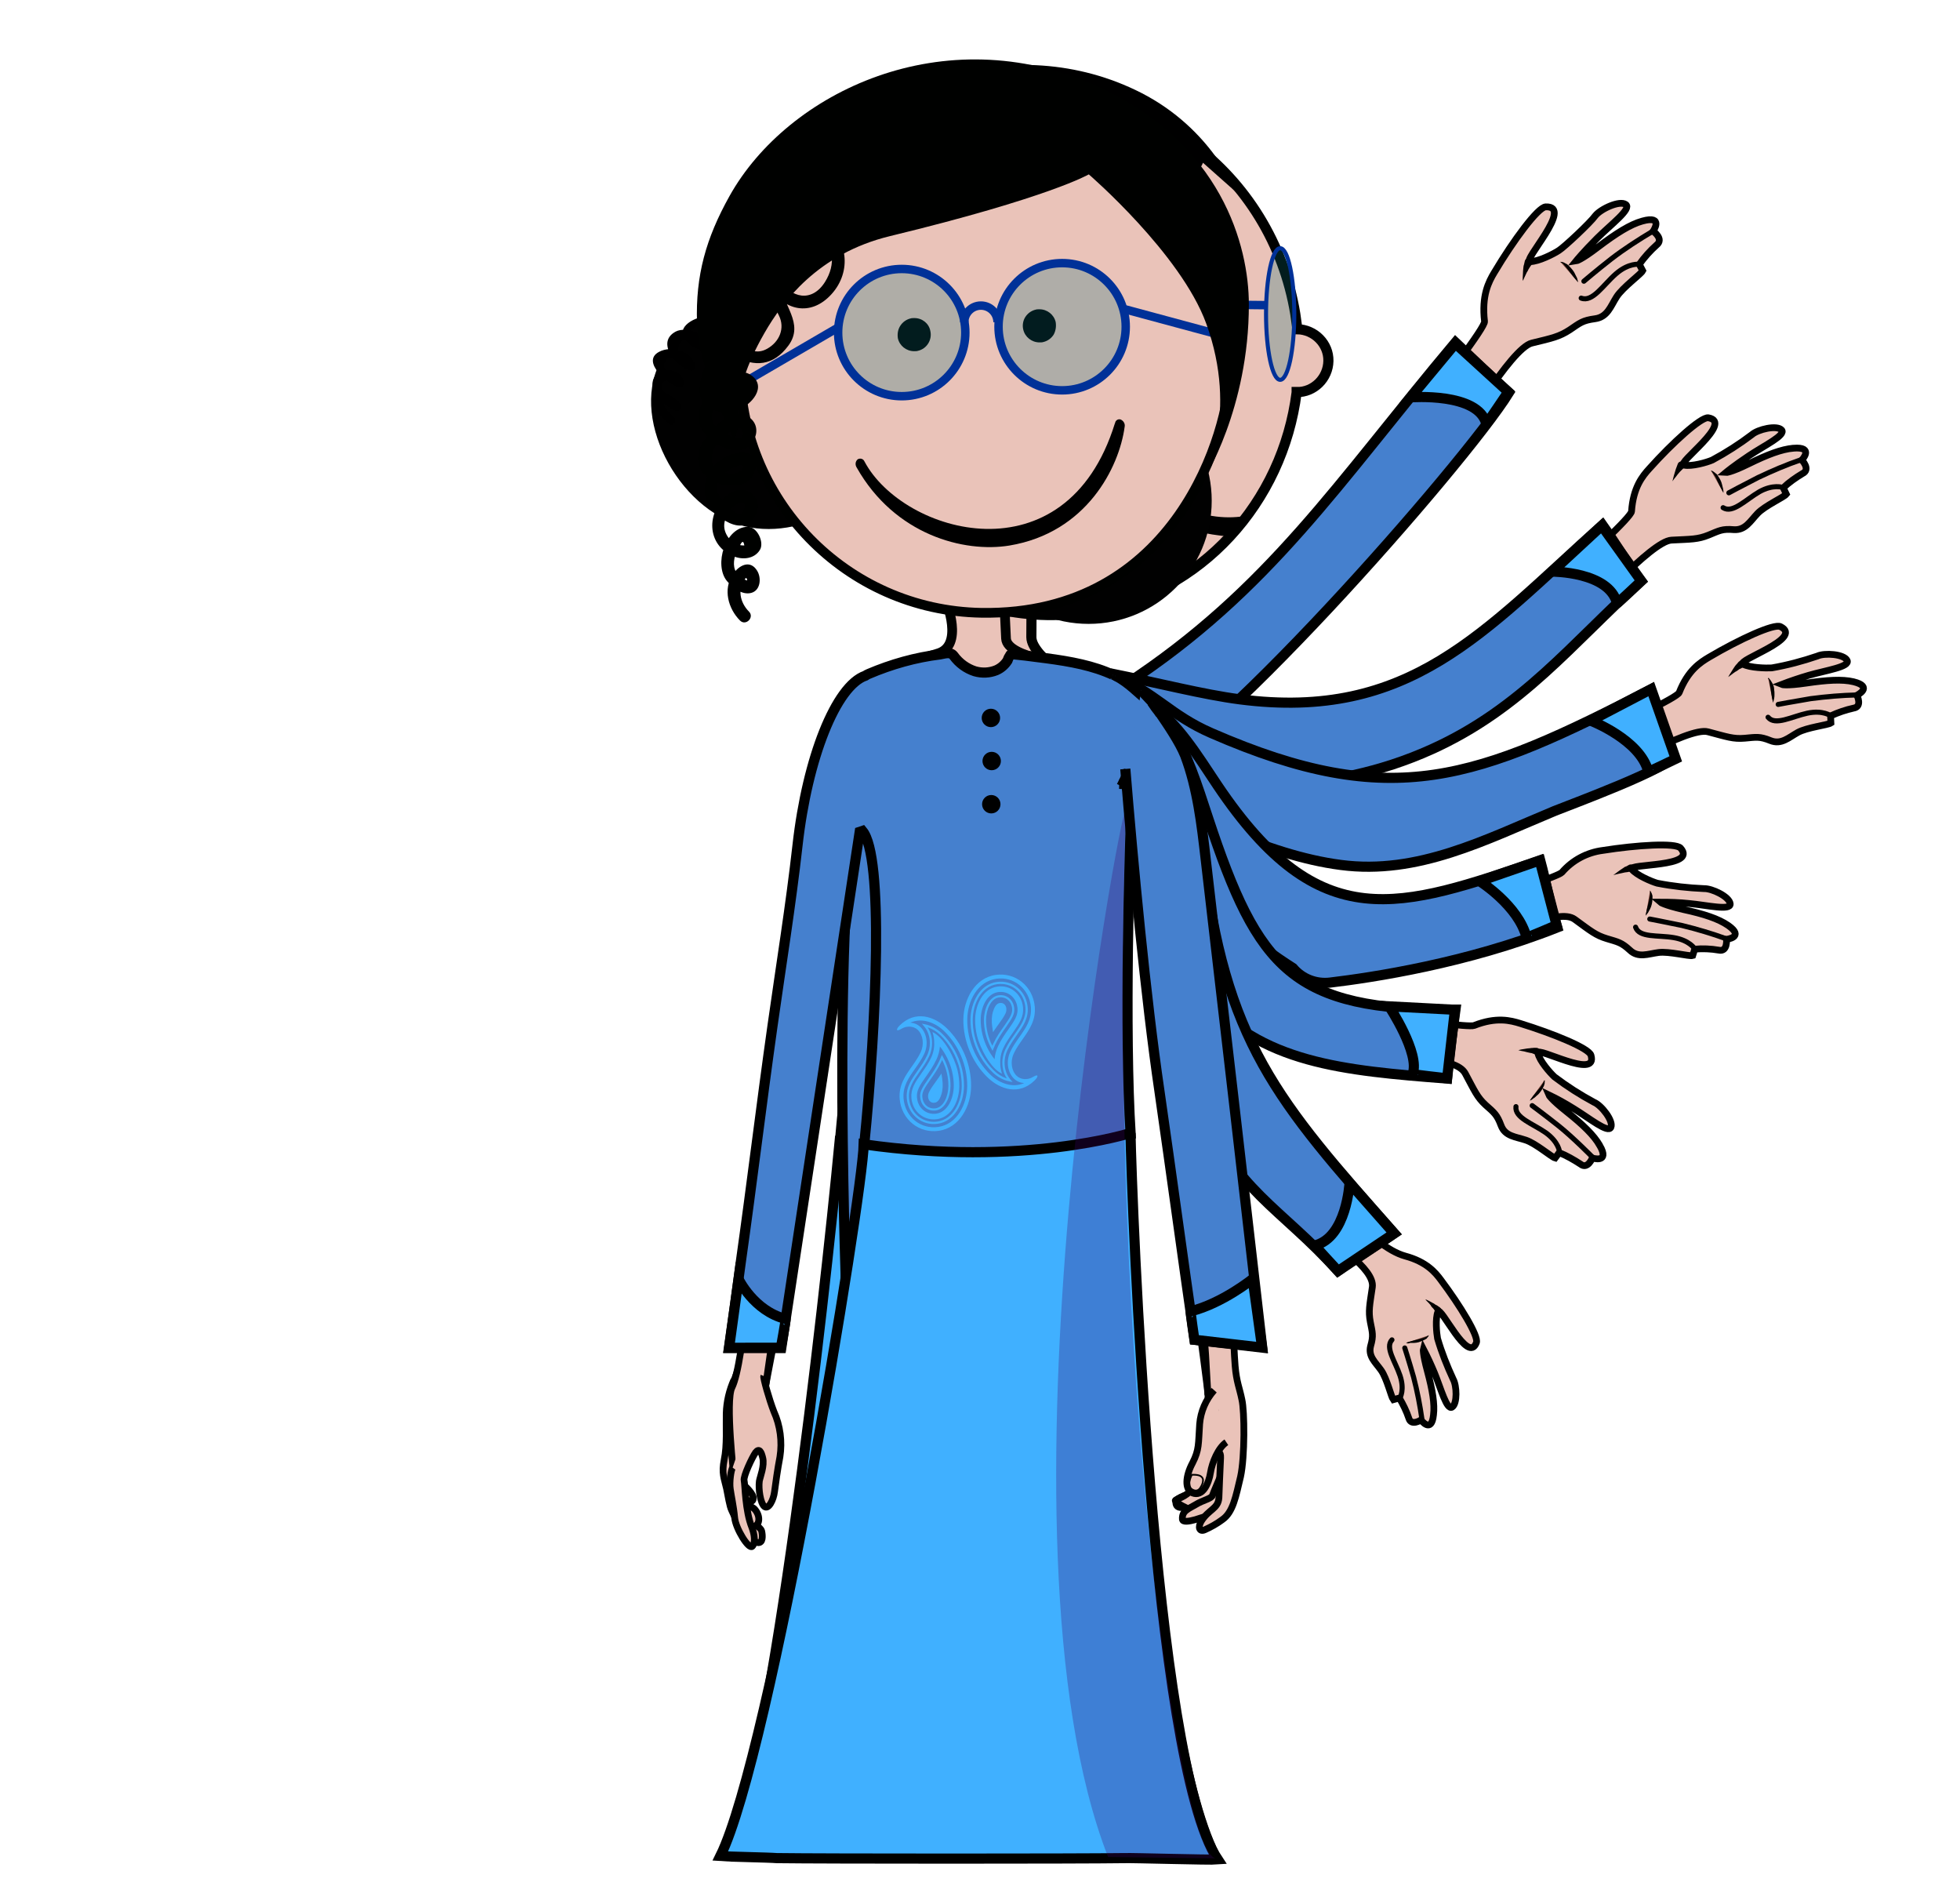 <?xml version="1.0" encoding="utf-8"?>
<!-- Generator: Adobe Illustrator 25.3.1, SVG Export Plug-In . SVG Version: 6.00 Build 0)  -->
<svg version="1.1"
	 id="Layer_1" xmlns:inkscape="http://www.inkscape.org/namespaces/inkscape" xmlns:sodipodi="http://sodipodi.sourceforge.net/DTD/sodipodi-0.dtd" xmlns:svg="http://www.w3.org/2000/svg"
	 xmlns="http://www.w3.org/2000/svg" xmlns:xlink="http://www.w3.org/1999/xlink" x="0px" y="0px" width="580px" height="560px"
	 viewBox="0 0 580 560" style="enable-background:new 0 0 580 560;" xml:space="preserve">
<sodipodi:namedview  bordercolor="#000000" borderopacity="0.25" id="namedview1855" inkscape:current-layer="g1852" inkscape:cx="238.79373" inkscape:cy="299.25212" inkscape:deskcolor="#d1d1d1" inkscape:pagecheckerboard="0" inkscape:pageopacity="0.0" inkscape:showpageshadow="2" inkscape:window-height="1021" inkscape:window-maximized="1" inkscape:window-width="1920" inkscape:window-x="0" inkscape:window-y="768" inkscape:zoom="1.4803571" pagecolor="#ffffff" showgrid="false">
	</sodipodi:namedview>
<g id="g1852">
	<g id="faceright">
		<g id="body">
			<path id="path1638" style="fill:#4580CE;stroke:#000000;stroke-width:3;stroke-miterlimit:10;" d="M278.8,199.9
				c1.3-0.2,2.9-0.8,3.9,0.3c1.6,2.1,3.7,3.7,6.2,4.5
				c2,0.6,4.2,0.5,6.1-0.3c1.3-0.6,2.5-1.5,3.3-2.7
				c0.3-0.5,0.5-1.4,0.9-1.7c0.3-0.3,0.7-0.2,1.1-0.1
				c2.2,0.2,4.4,0.5,6.6,0.8C336.5,200.5,334,231.9,333.9,246.4"/>
			<polygon id="polygon1640" style="fill:#4580CE;" points="300.2,207.6 331.3,239.4 332,246.5 
				253.3,243.6 263.9,215.1 			"/>
			
				<path id="path1642" inkscape:label="daman" sodipodi:nodetypes="ccccccc" style="fill:#40B0FF;stroke:#000000;stroke-width:3;stroke-miterlimit:10;" d="
				M332.655,335.491C333.641,366.141,340.342,510.837,359.5,549
				c-2.3,0.2-24.6-0.5-26.8-0.4c-12.9,0.2-87.3,0.2-100.5,0
				c-2.3-0.2-14-0.4-16.3-0.6c12.979-29.804,27.742-159.834,32.561-210.284
				c29.692,4.3,56.545,4.654,84.194-2.224V335.491z"/>
			
				<path id="path1642-9" inkscape:label="lebas" sodipodi:nodetypes="cccc" style="fill:#4580CE;stroke:#000000;stroke-width:3;stroke-miterlimit:10;" d="
				M334.104,244.353c-3.658,12.435-2.893,55.326-1.613,90.937
				c-16.324,5.817-63.226,8.495-83.76,0.242c2.227-26.434,8.672-41.079,3.972-93.379"
				/>
			<path id="path364-6" inkscape:label="bote2" style="fill-rule:evenodd;clip-rule:evenodd;fill:#40B0FF;" d="
				M314.508,326.526c0.544,0.552,1.251,0.785,1.993,0.653
				c1.918-0.339,2.97-3.662,2.989-6.617c0.007-1.295-0.112-2.616-0.357-3.922
				c-0.24-1.28-0.61-2.552-1.097-3.786c-0.067,0.208-0.128,0.39-0.191,0.56
				c-0.75,2.049-1.648,3.677-2.517,5.25c-1.445,2.619-1.982,3.746-1.882,5.199
				c0.015,0.223,0.043,0.441,0.082,0.649c0.154,0.822,0.492,1.518,0.98,2.014
				L314.508,326.526z M316.53,319.357L316.53,319.357
				c0.234-0.411,0.478-0.836,0.7-1.254l0.65-1.227l0.17,1.466
				c0.212,1.823,0.153,3.357-0.176,4.688c-0.247,0.996-0.675,2.337-1.545,2.491
				c-0.512,0.104-0.952-0.107-1.238-0.593c-0.414-0.705-0.374-1.765-0.121-2.447
				c0.416-1.123,0.997-2.14,1.56-3.123L316.53,319.357z M313.254,316.801
				L313.254,316.801c0.806-1.46,1.661-2.955,2.293-4.758
				c1.201-3.423,0.451-6.741,0.237-7.448c2.631,1.517,5.123,7.593,5.816,11.292
				c0.292,1.561,0.436,3.142,0.426,4.7c-0.027,4.399-1.797,9.159-5.132,9.79
				l-0.014,0.004l-0.032,0.006c-1.437,0.254-2.831-0.217-3.924-1.329
				c-0.934-0.949-1.58-2.26-1.866-3.791c-0.069-0.362-0.116-0.74-0.142-1.12
				c-0.18-2.637,0.771-4.508,2.336-7.345V316.801z M313.73,327.772L313.73,327.772
				c0.814,0.826,1.858,1.176,2.942,0.984h0.001
				c2.638-0.467,4.042-4.47,4.065-8.182c0.009-1.424-0.123-2.872-0.392-4.305
				c-0.505-2.7-1.49-5.261-2.822-7.393c-0.091,1.339-0.363,2.647-0.808,3.863
				c-0.703,1.921-1.568,3.49-2.406,5.007c-1.481,2.684-2.248,4.182-2.106,6.255
				c0.02,0.3,0.058,0.597,0.111,0.881c0.22,1.169,0.709,2.168,1.416,2.889
				H313.73z M314.924,318.302L314.924,318.302c0.856-1.553,1.742-3.157,2.474-5.154
				l0.536-1.609l0.053-0.159l0.063,0.152l0.36,0.869
				c0.538,1.33,0.944,2.707,1.202,4.092c0.254,1.357,0.379,2.727,0.371,4.075
				c-0.02,3.219-1.223,6.849-3.415,7.237c-0.878,0.156-1.72-0.123-2.37-0.785
				c-0.574-0.584-0.973-1.4-1.152-2.36c-0.045-0.239-0.077-0.488-0.094-0.742
				c-0.114-1.663,0.45-2.861,1.971-5.616L314.924,318.302z M312.375,316.01
				L312.375,316.01c0.778-1.41,1.584-2.868,2.197-4.548
				c0.637-1.739,0.796-3.724,0.447-5.589c-0.212-1.132-0.625-2.173-1.194-3.011
				l-0.491-0.721l0.734,0.182c1.386,0.346,2.768,1.297,3.894,2.68
				c2.266,2.784,3.93,6.537,4.684,10.565c0.313,1.669,0.466,3.362,0.456,5.029
				c-0.031,5.009-2.138,10.447-6.106,11.148c-1.732,0.307-3.416-0.266-4.742-1.614
				c-1.124-1.143-1.899-2.715-2.242-4.546c-0.081-0.428-0.137-0.873-0.167-1.32
				c-0.225-3.269,1.051-5.58,2.528-8.255V316.01z M312.578,329.616L312.578,329.616
				c1.214,1.235,2.758,1.759,4.349,1.478c3.677-0.651,5.631-5.776,5.66-10.501
				c0.01-1.614-0.139-3.253-0.442-4.872c-0.731-3.906-2.344-7.544-4.541-10.242
				c-0.863-1.062-1.886-1.85-2.935-2.278c0.39,0.755,0.681,1.611,0.85,2.519
				c0.377,2.01,0.206,4.148-0.48,6.021c-0.633,1.732-1.452,3.214-2.243,4.648
				c-1.418,2.57-2.643,4.789-2.436,7.818c0.029,0.416,0.081,0.828,0.156,1.224
				c0.316,1.688,1.029,3.135,2.062,4.185H312.578z M308.197,324.448L308.197,324.448
				c-0.277-4.037,1.3-6.892,2.824-9.655c0.737-1.335,1.499-2.714,2.051-4.225
				c0.832-2.271,0.557-5.03-0.652-6.559c-0.931-1.177-2.504-1.299-3.674-0.461
				c-0.166,0.12-1.307,1.029-1.156,0.224c0.08-0.432,0.402-0.85,0.643-1.152
				c3.565-4.484,7.96-2.724,10.878,0.86c3.575,4.392,5.686,10.798,5.647,17.133
				c-0.036,5.915-2.635,12.357-7.533,13.224c-2.186,0.388-4.317-0.343-6.001-2.055
				C309.499,330.03,308.396,327.355,308.197,324.448z M311.786,330.882L311.786,330.882
				c1.488,1.513,3.376,2.159,5.314,1.815c4.391-0.777,6.721-6.671,6.754-12.092
				c0.037-6.024-1.971-12.116-5.37-16.293c-2.052-2.524-5.141-4.048-7.843-2.466
				c0.912,0.045,1.742,0.497,2.414,1.346c1.471,1.859,1.822,5.167,0.835,7.864
				c-0.587,1.602-1.372,3.025-2.132,4.401c-1.496,2.711-2.91,5.271-2.662,8.892
				c0.178,2.593,1.159,4.976,2.69,6.534H311.786z"/>
			<path id="path364-3-0" inkscape:label="bote1" style="fill-rule:evenodd;clip-rule:evenodd;fill:#40B0FF;" d="
				M329.922,287.84c-4.527,1.25-6.926,7.413-6.961,13.092
				c-0.039,6.334,2.074,12.74,5.648,17.133c0.579,0.711,1.217,1.344,1.895,1.877
				l-0.025-1.42c-0.444-0.386-0.863-0.82-1.244-1.289
				c-3.399-4.177-5.406-10.269-5.369-16.293c0.031-5.135,2.125-10.691,6.078-11.924
				L329.922,287.84z M329.961,290.002c-3.475,1.219-5.315,6.268-5.344,10.945
				c-0.01,1.667,0.143,3.361,0.455,5.029c0.755,4.028,2.42,7.78,4.686,10.564
				c0.223,0.274,0.458,0.525,0.699,0.764l-0.016-0.859
				c-0.11-0.122-0.22-0.249-0.326-0.379c-2.196-2.699-3.81-6.336-4.541-10.242
				c-0.303-1.619-0.451-3.257-0.441-4.871c0.026-4.36,1.694-9.057,4.84-10.27
				L329.961,290.002z M329.986,291.428c-2.792,1.203-4.269,5.517-4.293,9.531
				c-0.01,1.558,0.134,3.138,0.426,4.699c0.558,2.979,2.283,7.494,4.307,9.934
				l-0.078-4.211c-0.067,0.425-0.121,0.853-0.15,1.287
				c-1.332-2.132-2.317-4.693-2.822-7.393c-0.269-1.433-0.402-2.881-0.393-4.305
				c0.019-3.195,1.063-6.599,3.035-7.785L329.986,291.428z M330.037,294.268
				c-1.483,1.192-2.285,4.088-2.301,6.711c-0.008,1.348,0.117,2.717,0.371,4.074
				c0.258,1.385,0.663,2.761,1.201,4.092l0.361,0.869l0.062,0.152l0.053-0.16
				l0.51-1.529l-0.023-1.355c-0.136,0.327-0.268,0.66-0.396,1.01
				c-0.063,0.169-0.125,0.353-0.191,0.561c-0.487-1.234-0.857-2.507-1.098-3.787
				c-0.245-1.307-0.362-2.627-0.355-3.922c0.015-2.284,0.648-4.783,1.82-5.959
				L330.037,294.268z M330.1,297.645c-0.102,0.296-0.186,0.596-0.254,0.871
				c-0.329,1.331-0.387,2.864-0.176,4.688l0.17,1.467l0.375-0.707L330.1,297.645z"/>
			
				<ellipse id="path7377-7-5-6" inkscape:label="dokme3" style="stroke:#4580CE;stroke-width:2.147;stroke-opacity:0;" cx="330.057" cy="243.94" rx="1.986" ry="2.755">
			</ellipse>
			
				<ellipse id="path7377-7-2" inkscape:label="dokme2" style="stroke:#4580CE;stroke-width:2.147;stroke-opacity:0;" cx="330.144" cy="231.016" rx="1.986" ry="2.755">
			</ellipse>
			
				<ellipse id="path7377-6" inkscape:label="dokme1" style="stroke:#4580CE;stroke-width:2.147;stroke-opacity:0;" cx="329.975" cy="218.122" rx="1.986" ry="2.755">
			</ellipse>
			<path id="path1644" style="fill:#3A006B;fill-opacity:0.278;" d="M332.3,244.4
				C331,242.7,291.2,455.1,327.1,547.2l31,0.3
				C347.8,545.5,326.8,408,332.3,244.4z"/>
			<path id="skinarm6" style="fill:#EAC3B9;stroke:#000100;stroke-width:2;" d="M263.5,389.3
				c0-14.5,2-14,2.1-16.6C266,360.7,268.5,312.3,268.5,312.3s4-30-7.9-35.3
				c-11.8-5.3-10.3,31.3-8.7,48.6c1.6,17.3,4.4,55.7,1.8,63.5
				c-1.4,4.2,3.8,6,3.8,6L263.5,389.3z"/>
			<path id="path1647" style="fill:none;stroke:#000100;stroke-width:2;stroke-linecap:round;stroke-linejoin:round;" d="
				M250.7,302c0,0,1.6,38.4,2.3,45.2c0.7,6.8,2.1,26.9,2,32.9
				c-0.2,3.7-0.7,7.4-1.4,11.1"/>
			<path id="path1649" style="fill:none;stroke:#000100;stroke-width:2;stroke-linecap:round;stroke-linejoin:round;" d="
				M263.6,388c-0.2-0.8,6.2-57.7,5-75.5c-0.3-4.5,1.2-8,1.3-9.6"/>
			<path id="skinarm7" style="fill:#EAC3B9;stroke:#000100;stroke-width:2;" d="M253.5,391.4
				c-2.4,4.5-5.6,18.9-6.3,23.5c-0.3,2.1-0.5,7.9-0.5,10.8
				c-0.1,1,0.4,1.9,1.2,2.5c0.5,0.1,1,0.1,1.5,0c0,0,0.2,3.3,0.2,6.2
				c0,1.1,0.3,2.3,0.9,2.7c1.7,1,2.9-1.9,2.9-1.9
				s0.2,3.6,2.4,3.5c2-0.1,2.9-3.8,2.9-3.8
				s4.4,3.4,4.7-5.3c0.2-3,0.7-6.1,1.2-9
				c0.3-1.9,0.8-4,1.4-6.3c0.4-1.4,2.7-3.2,2.7-3.2
				c0.8,0.8,1.5,1.8,1.9,3c1.7,4.4,4.2,11.5,7.5,8.1
				c1.3-1.4-2.3-10.1-5.1-18.5c-2.7-8.2-6.6-12.5-8.5-16.3"/>
			<path id="path1652" style="fill:none;stroke:#000100;stroke-width:1.5;stroke-linecap:round;stroke-linejoin:round;" d="
				M253.3,435.1c0,0,0.2-10.2,0.8-14.9C254.7,415.5,256.4,408.5,256.4,408.5
				"/>
			<path id="path1654" style="fill:none;stroke:#000100;stroke-width:1.5;stroke-linecap:round;stroke-linejoin:round;" d="
				M258.5,434.8c0,0,0.2-9.1,0.4-12.3c0.4-4,1-8,1.9-12"/>
			<path id="path1656" style="fill:none;stroke:#000100;stroke-width:1.5;stroke-linecap:round;stroke-linejoin:round;" d="
				M249.5,427.9c0,0,0.6-9.4,1.4-12.6c0.7-3.2,1.7-7,1.7-7"/>
			<path id="path1658" style="fill:#4580CE;stroke:#000000;stroke-width:3;stroke-miterlimit:10;" d="M274,239.1
				C272.1,244.7,269.3,384.5,269.3,384.5l-18.8,0.9
				c0,0-4.2-109.6,2.8-147.3"/>
			
				<path id="path7728-18" inkscape:label="labeastin" sodipodi:nodetypes="cscccc" style="fill:#40B0FF;stroke:#000000;stroke-width:3;" d="
				M259.632,366.438c0,0,6.077,8.723,9.711,6.187
				c0.125-0.087-0.263,11.804-0.263,11.804l-18.509,0.96l-0.306-12.568
				c5.301,0.575,8.584-5.094,9.367-6.383V366.438z"/>
			<path id="skinneck6" style="fill:#EAC3B9;stroke:#000100;stroke-width:3;" d="M323.2,209.9
				c-2.1-6.7-18-15.2-18-21.4s0.1-12,0.1-12l-18.7-0.9l0,0
				c0,0,5.3,14.7-3.6,16.7"/>
			<path id="path1665" sodipodi:nodetypes="cccccc" style="fill:#4580CE;stroke:#000000;stroke-width:3;stroke-miterlimit:10;" d="
				M327.953,210.034c-1.1-0.5-8.201-6.436-9.401-6.636
				c-9.3-2.6-19.352-4.798-27.652-9.698C287.8,191.7,284,191.3,280.5,192.5
				c-0.3,0.1-8.9,8.9-9.2,9.1
				c-8.4,11.9-13.37,18.085-18.27,37.585"/>
		</g>
		<path id="skinface6" style="fill:#EAC3B9;stroke:#000100;stroke-width:3;" d="M383.9,97.2
			c-0.2-1.4-0.4-2.9-0.6-4.3c-6.9-42-45.3-70.6-85.6-63.9
			s-67.4,46.1-60.5,88.1S282.5,187.7,322.8,181
			c32.7-5.4,56.8-32.4,60.9-64.9V116
			c5.1,0.1,9.3-4.1,9.4-9.2S389,97.5,383.9,97.4l0,0
			L383.9,97.2z"/>
		<path id="path1679" d="M369.3,152.5c-12.1,2.4-26.5-3-37.6-17.6
			c-0.4-0.7-1.1-1-1.6-0.5c-0.5,0.6-0.6,1.5-0.2,2.2
			c2,3.8,9.6,19.3,30.8,21.8c1.2,0.2,2.3,0.2,3.5,0.2
			c1.8-1.9,3.5-3.9,5.1-6.1L369.3,152.5z"/>
		<path id="path1685" style="fill:#000100;" d="M351.8,90C353,87.8,355.5,86.8,357.9,87.5
			C358.3,87.6,358.7,87.8,359,88c1.2,0.7,2.1,1.8,2.5,3.2
			c0.4,1.3,0.2,2.8-0.5,4c-1.2,2.2-3.7,3.2-6.1,2.5
			c-0.4-0.1-0.8-0.3-1.1-0.5c-1.2-0.7-2.1-1.8-2.5-3.2
			C350.9,92.7,351.1,91.2,351.8,90z"/>
		<g id="glasses-6" transform="translate(281.023,-9.861)">
			<path id="path2999" sodipodi:nodetypes="csc" style="fill:none;stroke:#003198;stroke-width:2.5;" d="M28.627,109.05
				c0,0,3.872-8.939,7.976-9.314c2.326-0.213,57.481,0.411,57.481,0.411"/>
			
				<ellipse id="path798-3-6" style="fill:#096C77;fill-opacity:0.259;stroke:#003198;stroke-width:1.199;" cx="97.801" cy="102.763" rx="4.182" ry="19.471"/>
		</g>
		<path id="path24188" style="fill:#010101;" d="M196.199,105.666c-10.7,17,4.47,45.3,24,50
			c9.72,2.34,19.7-0.431,27.6-5.23
			c8.03-4.86,13.7-10.9,16.1-20.7
			c4.7-19.6-11.3-56.7-26.9-43.9
			c-16.2,13.2-27.7-0.886-40.8,19.9V105.666z"/>
		<path id="path24193" d="M235.699,53.166c18.8-28.3,64.3-44.9,102-25.7
			c21.1,10.8,28,29.3,28,29.3l-9.7-8.6c0,0-24.7,6.81-30.4,9.67
			c-32.5,16.4-47.4,38.2-54.3,58.2c-5.05,14.6-10.3,38-5.49,47.6
			c0.925,1.84-18.1-10.3-26.1-21.2
			c-32.1-41.7-16.4-70.4-3.97-89.2L235.699,53.166z"/>
		<path id="path24195" style="fill:#003198;stroke:#000000;stroke-width:2.5;stroke-linecap:round;stroke-linejoin:round;" d="
			M216.599,92.766c0,0-0.087,18.7,10.2,35.8
			c18.4,30.6,23.4,21.2,23.4,21.2s-13.7-16.6-20.7-33
			c-6.01-14.1-8.7-26.3-8.73-25.7c-0.069,1.25-4.19,1.71-4.19,1.71
			L216.599,92.766z"/>
		<path id="path24197" d="M222.399,93.766c-1.7-3.4-1.16-8.26-0.908-11.9
			c0.16-2.29,0.812-6.01,4.12-4.54c1.04,0.465,1.9,1.34,2.56,2.24
			c1.15,1.56-0.663,2.12-1.63,1.12c-3.51-3.62-3.49-9.59,2.28-10.1
			c0.706-0.045,1.41,0.009,2.1,0.162c1.81,0.341,1.19,3.13,0.105,2.65
			c-2.27-1-3.39-4.8-3.54-7c-0.303-4.51,5.75-4.12,7.7-1.55
			c-1.16,0.961-2.02,0.769-2.57-0.576c-0.953-1.26-1.4-2.92-1.18-4.49
			c0.398-2.84,4.51-3.89,6.79-3.43c-0.479,0.442-0.959,0.884-1.44,1.33
			c-1.07-1.94-1.06-3.89,0.021-5.85c0.849-0.612,1.7-1.22,2.54-1.84
			c1.72-0.639,2.51-0.155,2.38,1.45c-1.8-2.54-0.303-6.74,2.44-7.69
			c2.49-0.863,2.31,2.01,3.05-0.898c0.752-2.94,3.17-7.84,6.65-4.84
			c1.21,1.05,2.99-0.713,1.77-1.77c-4.73-4.08-8.57-0.023-10.4,4.67
			c-0.576,1.46-1.27,3.6-0.518,5.11c0.978,1.97,2.92-0.372,3.47-1.24
			c2.72-4.32-7.23-4.59-8.9,0.109c-0.903,2.54-1.19,6.54,0.918,8.65
			c2.09,2.09,4.47-0.138,5.32-2.19c0.993-2.39-3.04-3.9-4.65-3.94
			c-3.89-0.088-6.29,2.19-7.27,5.87c-0.779,2.93,0.884,6.56,3.42,8.03
			c2.25,1.31,4.54-1.64,4.57-3.66c0.099-7.01-9.88-3.21-12.1,0.288
			c-2.26,3.52,3.05,13.9,7.18,10.1c4.13-3.77-2.24-7.53-5.68-7.76
			c-7.2-0.473-6.31,8.35-3.96,12.4c1.84,3.14,8.12,5.25,7.85-0.649
			c-0.227-5.14-7.56-4.29-10.7-2.61c-5.03,2.69-2,9.86,0.587,13.1
			c2.92,3.64,7.79,1.32,6.05-3.2c-1.26-3.29-7.69-7.39-10.3-3.26
			c-2.9,4.52-2.58,14.4-0.246,19.1c0.722,1.45,2.88,0.18,2.16-1.26
			L222.399,93.766z"/>
		<path id="path24201" d="M199.499,123.566c-0.678-0.715-1.35-1.43-2.01-2.17
			c-2.68-2.99,0.749-1.97,1.78-0.441c0.47-0.612,0.941-1.22,1.41-1.84
			c-1.71-0.629-3.07-1.68-4.08-3.16c-2.68-3.46,3.2-4.89,3.21-2.56
			c0.527-0.402,1.05-0.804,1.58-1.21c-1.39-0.329-2.59-1.01-3.6-2.03
			c-1.84-1.28-1.8-2.74,0.129-4.38c1.97-0.212,4.81,0.832,5.37,2.95
			c0.513-0.513,1.02-1.02,1.54-1.54c-0.71-0.273-1.42-0.547-2.13-0.82
			c-2.66-1.57-2.78-3.63-0.371-6.18c0.737-0.041,4.75,0.71,4.48,2.11
			c0.612-0.249,1.23-0.498,1.84-0.747c-11.4-4.96,5.19-8.17,5.29-3
			c0.527-0.402,1.05-0.804,1.58-1.21c-3.19-0.695-0.381-2.73,1.22-3.29
			c1.49-0.311,2.85-0.019,4.08,0.875c0.977,0.702,1.84,1.52,2.6,2.45
			c-1.57,0.344-0.907,2.75,0.665,2.41c1.69-0.37,2.3-2.02,1.36-3.54
			c-1.74-2.83-4.77-5-8.21-4.83c-5.51,0.279-9.38,6.8-2.38,8.33
			c0.776,0.169,1.6-0.358,1.58-1.21c-0.21-10.9-25.2-1.9-9.05,5.16
			c0.678,0.296,1.67,0.122,1.84-0.747c0.79-4.13-6.19-6.5-9.27-4.85
			c-5.9,3.16,0.018,10.3,4.21,11.5c0.927,0.268,1.78-0.628,1.54-1.54
			c-1.13-4.28-7.06-5.93-10.7-3.95c-5.44,2.94,2.89,9.66,5.75,10.5
			c0.78,0.224,1.59-0.399,1.58-1.21c-0.019-3.51-5.39-5.29-7.87-2.85
			c-4.07,4,1.86,9.55,5.57,11c1.02,0.395,2-0.966,1.41-1.84
			c-1.46-2.17-5.3-4.77-7.69-2.38c-2.27,2.27,2.72,6.68,3.99,8.02
			c1.11,1.17,2.88-0.596,1.77-1.77L199.499,123.566z"/>
		<path id="path24203" d="M262.899,153.666c3.45-5.15-2-11.4,10.6-31
			c5.64-8.76,18.9-41.4,39.6-49.1c40.6-15.2,42.9-25.5,42.9-25.5
			s-78.5-6.6-97.3,23.3c-7.66,12.2-11.2,23-11.5,36.9
			c-0.298,14.9,15.7,45.4,15.7,45.4H262.899z"/>
		<g id="hairlock-7" transform="matrix(1,0,0,-1,0.899,555.266)">
			<path id="path24205" d="M284,455c5.61-3.38,12.2-3.81,16.2,2.5
				c4.59,7.13-1.5,11.6-1.56,18.9c-1.17-0.315-2.33-0.631-3.49-0.946
				c4.04-7.87,12.1-9.9,18.6-3.43c6.44,6.44,5.52,16.3-1.64,21.5
				c-1.95,1.44-3.82-1.82-1.89-3.24c5.18-3.81,5.26-10.2,1.43-15
				c-4.46-5.65-10.2-3.8-13.2,2.04c-0.867,1.69-3.51,0.863-3.49-0.946
				c0.031-4.12,1.91-7.25,3.24-11c1.4-3.98-1.85-7.67-5.44-8.97
				c-2.66-0.972-4.71,0.6-6.84,1.88c-2.08,1.25-3.96-1.99-1.89-3.24
				L284,455z"/>
			<path id="path24207" d="M284.9,467.4c-5.93-4.2-10.2-14-11.6-21
				c-1.29-6.37,5.16-8.38,10.2-7.42c3.78,0.723,10.5,6.31,5.42,10
				c-5.32,3.92-13.6-4.01-15.6-8.45
				c-2.87-6.38,3.68-12.2,9.47-13.3c5.71-1.11,9.12,6.65,4.24,9.88
				c-5.36,3.55-13.7-5.61-14.9-9.95
				c-1.93-6.64,5.56-11.4,11.4-10.3c4.77,0.951,8.38,8.05,1.88,9.47
				c-6.52,1.42-12.9-5.95-12.1-12c0.591-4.38,9.11-13.3,13.6-8.05
				c4.56,5.36-0.404,11.5-6.5,8.09c-7.13-3.94-7.45-14.8,0.039-18.3
				c2.19-1.03,6.2-1.69,7.83,0.675c1.67,2.43,0.706,6.73-2.4,7.59
				c-3.03,0.833-5.52-2.42-6.92-4.55c-2.18-3.3-2.61-7.52-0.558-10.9
				c1.21-2.01,4.47-4.71,7.06-4.03c2.8,0.737,3.4,4.09,2.13,6.48
				c-1.92,3.6-5.37,1.74-7.26-0.773c-3.23-4.3-1.76-10.1,1.52-13.8
				c1.62-1.8,4.26,0.858,2.65,2.65c-2.59,2.88-3.06,7.07-0.267,9.99
				c0.454-0.966,0.299-1.15-0.464-0.543c-0.695,0.394-1.3,0.892-1.82,1.49
				c-2.15,2.17-0.986,5.28,0.239,7.54c0.466,0.81,1.04,1.53,1.73,2.15
				c0.542-1.24,0.169-1.52-1.12-0.851c-3.35,0.771-4.55,4.05-4.01,7.17
				c0.348,2.01,1.92,3.67,3.52,4.79c2.67,1.87,3.33-3.55-0.518-1.92
				c-2.92,1.24-5.4,4.66-4.77,7.91c0.364,1.87,7.95,7.54,8.18,4.87
				c0.252-2.84-6.5-1.06-7.46-0.513c-4.2,2.38-1.12,7.17,1.28,9.4
				c1.49,1.39,6.21,4.88,6.43,1.26c0.23-3.75-6.76,1.09-7.54,1.85
				c-3.1,3.01-0.662,6.58,1.86,8.96c0.688,0.649,7.5,4.92,6.97,2.22
				c-0.732-3.71-10.7-4.6-9.58,1.06c1.11,5.47,5.06,14.6,9.73,17.9
				c1.96,1.39,0.085,4.64-1.89,3.24L284.9,467.4z"/>
		</g>
	</g>
	<g id="facefront">
		<g id="head">
			<circle id="circle1381" style="fill:#010101;" cx="322.13" cy="148.14" r="36.439"/>
			<path id="skinneck" style="fill:#EAC3B9;stroke:#000100;stroke-width:2.872;" d="M279.9,177.8
				c0,0,5.6,13.4-2.6,15.6c-1.7,0.5-30.4,9.2-16.1,14.5s70.6,9.8,78,5
				s-10.6-13.2-16.2-14.7c-6.3-1.7-25-3.4-25.3-9.3
				c-0.3-5.7-0.5-11.1-0.5-11.1H279.9z"/>
			<path id="path1692" style="display:none;fill:#010101;" d="M273.6,175
				c13.6-13.6,13.6-35.7,0-49.3s-35.7-13.6-49.3,0
				s-13.6,35.7,0,49.3S260,188.6,273.6,175"/>
			<path id="skinface" style="fill:#EAC3B9;stroke:#000100;stroke-width:2.872;" d="M219,107.7
				c-0.5,40,31.4,72.9,71.4,73.6c58,0.9,73.3-54.1,73.6-71.4
				c0.6-40-31.4-73-71.4-73.6C252.6,35.8,219.7,67.7,219,107.7z"/>
			<path id="path1695" d="M312.4,95.3c-0.5-2.2-2.5-3.8-4.8-3.8
				c-0.4,0-0.8,0-1.1,0.1c-1.3,0.3-2.4,1.1-3.1,2.2
				s-0.9,2.5-0.6,3.7c0.5,2.2,2.5,3.8,4.8,3.8
				c0.4,0,0.8,0,1.1-0.1c1.3-0.3,2.4-1.1,3.1-2.2
				C312.4,97.9,312.6,96.6,312.4,95.3z"/>
			<path id="path1697" d="M270.6,94.1c-0.4,0-0.8,0-1.1,0.1
				c-1.3,0.3-2.4,1.1-3.1,2.2s-0.9,2.4-0.7,3.7
				c0.5,2.2,2.5,3.8,4.8,3.8c0.4,0,0.8,0,1.1-0.1
				c2.7-0.6,4.3-3.3,3.7-5.9l0,0
				c-0.4-2.2-2.4-3.8-4.7-3.8L270.6,94.1z"/>
			<g id="glasses" transform="translate(193.552,-4.395)">
				
					<line id="line1067" style="fill:none;stroke:#003198;stroke-width:2.5;stroke-miterlimit:10;" x1="139.354" y1="95.898" x2="169.02" y2="103.899"/>
				
					<line id="line1069" style="fill:none;stroke:#003198;stroke-width:2.5;stroke-miterlimit:10;" x1="28.8" y1="116.248" x2="54.613" y2="101.207"/>
				<path id="path1071" style="display:none;fill:none;stroke:#039574;stroke-width:2.5;stroke-miterlimit:10;" d="
					M92.217,104.014c0,10.77-9.178,19.5-20.5,19.5s-20.5-8.731-20.5-19.5s9.178-16.5,20.5-16.5
					S92.217,93.244,92.217,104.014z"/>
				<path id="path1073" style="display:none;fill:none;stroke:#039574;stroke-width:2.5;stroke-miterlimit:10;" d="
					M143.217,101.014c0,10.77-9.178,19.5-20.5,19.5s-20.5-8.731-20.5-19.5
					s10.679-16.167,22-16.167C135.54,84.847,143.217,90.244,143.217,101.014z"/>
				
					<circle id="path798-3" style="fill:#096C77;fill-opacity:0.259;stroke:#003198;stroke-width:2.5;" cx="73.287" cy="102.793" r="18.82"/>
				
					<circle id="path798" style="fill:#096C77;fill-opacity:0.26;stroke:#003198;stroke-width:2.5;" cx="120.751" cy="101.057" r="18.82"/>
				<path id="path1075" style="fill:none;stroke:#003198;stroke-width:2.5;stroke-miterlimit:10;" d="M91.794,99.724
					c0-2.718,2.203-4.922,4.922-4.922c2.719,0,4.922,2.204,4.922,4.922"/>
			</g>
			<path id="path1699" style="display:none;fill:#010101;" d="M297.5,70.1
				C301.2,63.4,305,56.7,308.6,50C306.7,57.1,304.9,64.1,303,71.2
				C319.4,70.9,332.4,74.6,348.6,82c-1.7-7-2.7-12.3-4.4-19.2
				C358.1,90.5,363.9,122.6,355.9,152.5C379.2,122.8,378.3,76.8,354,48
				s-69.5-37.5-102.7-19.6C227.6,41.2,211.8,66.5,208.6,93
				c-0.8,6.6-0.8,13.3,0,19.9c0.2,1.5,0.6,9,2.6,9
				c1.6,0,5.5-7,6.5-8.4C237.3,88.7,266.1,73.1,297.5,70.1z"/>
			<g id="g1399" transform="translate(21.325,-0.27)">
				<g id="g1397">
					<path id="path1395" style="fill:#000100;" d="M195.896,105.638
						c6.166,3.302,11.58,2.928,16.039-3.067c4.997-6.718-2.007-12.189-2.377-18.869
						c-1.165,0.315-2.329,0.631-3.494,0.946
						c4.402,7.603,12.519,9.464,18.689,2.633
						c6.063-6.713,4.876-16.525-2.58-21.452c-2.024-1.337-3.9,1.912-1.893,3.238
						c5.333,3.524,5.782,9.43,2.538,14.602
						c-3.894,6.208-10.171,4.865-13.517-0.914
						c-0.904-1.562-3.6-0.955-3.494,0.946c0.207,3.728,1.759,6.662,3.38,9.948
						c1.837,3.723,0.161,7.749-3.491,9.796c-3.075,1.724-5.275,0.362-7.908-1.047
						c-2.131-1.139-4.025,2.098-1.892,3.24L195.896,105.638z"/>
				</g>
			</g>
			<path id="path1401" style="fill:#000100;" d="M217.218,129.933
				c3.184-5.317-2.575-11.26,9.028-31.459
				c5.188-9.033,15.728-23.439,37.11-28.617
				c47.213-11.436,58.842-18.268,58.842-18.268s27.228,23.454,34.756,44.16
				c9.705,26.68-0.736,46.121-0.736,46.121s13.358-20.922,13.343-51.818
				c-0.01-17.192-7.956-47.921-45.217-64.666
				c-44.991-20.218-91.206,1.754-108.446,32.578
				c-7.029,12.568-10.07,23.555-9.643,37.434
				C206.709,110.244,217.218,129.933,217.218,129.933z"/>
			<g id="g1407" transform="translate(21.325,-0.27)">
				<g id="g1405">
					<path id="path1403" style="fill:#000100;" d="M195.987,93.514
						c-3.092,2.434-4.846,6.532-6.441,10.01c-1.599,3.487-3.714,7.799-3.856,11.711
						c-0.233,6.419,6.021,7.909,11.179,6.305
						c4.104-1.277,9.06-6.975,3.935-10.361
						c-5.445-3.598-13.35,5.707-14.966,9.849
						c-2.412,6.183,4.768,11.909,10.277,12.449
						c5.525,0.542,9.021-6.952,3.821-10.034
						c-5.533-3.278-13.391,6.072-14.449,10.556
						c-1.71,7.249,6.343,10.978,12.22,9.715
						c5.024-1.08,7.016-9.561,0.626-9.514c-6.819,0.049-12.675,6.779-10.793,13.438
						c1.277,4.517,9.867,11.548,13.967,6.204c4.291-5.594-1.953-11.461-7.424-7.2
						c-6.489,5.054-6.368,14.911,1.63,18.197c2.777,1.141,6.195,0.781,7.826-1.865
						c1.381-2.241-0.801-6.896-3.597-6.849c-6.721,0.114-10.065,11.336-6.15,16.044
						c1.601,1.925,4.478,4.258,7.216,3.505c2.713-0.747,3.027-4.368,1.756-6.491
						c-2.072-3.462-5.4-1.71-7.213,0.976
						c-2.993,4.435-1.384,10.188,2.105,13.697c1.707,1.717,4.357-0.936,2.651-2.651
						c-2.695-2.711-3.58-6.866-0.907-9.962c0.284,0.143,0.406,0.398,0.366,0.766
						c-0.771-0.229-1.46-0.609-2.069-1.14c-2.072-1.631-2.113-3.929-1.48-6.282
						c0.321-0.956,0.757-1.854,1.309-2.694c0.715-1.637,1.183-1.719,1.402-0.248
						c-2.698,0.08-4.885-1.752-5.697-4.231c-0.798-2.438,0.435-5.006,1.977-6.803
						c1.477-1.721,5.101-2.868,3.464,0.811c-1.525,3.426-7.471-4.621-7.78-5.714
						c-1.069-3.783,3.421-6.905,6.489-7.712c2.06-0.542,1.275,1.169,0.267,1.768
						c-1.398,0.83-3.381,0.62-4.87,0.272c-4.94-1.154-3.89-6.339-1.414-9.243
						c1.027-1.204,6.708-6.225,7.149-2.562c0.436,3.63-5.962,0.065-7.045-0.786
						c-3.278-2.579-2.361-5.886,0.053-8.741c0.532-0.628,8.025-6.043,7.653-3.475
						c-0.586,4.043-11.137,5.436-9.418-1.372
						c1.44-5.704,4.092-13.92,8.883-17.691c1.899-1.496-0.775-4.13-2.652-2.652
						L195.987,93.514z"/>
				</g>
			</g>
		</g>
		<g id="front">
			<path id="skinhand3" style="fill:#EAC3B9;stroke:#000100;stroke-width:2;" d="M220.5,439.7
				c0,0,2.6,2.3,2.4,3.7c-0.2,1.4-1.5,0.6-2.9-0.2"/>
			<path id="path1703" style="fill:none;stroke:#000100;stroke-width:2;stroke-linecap:round;stroke-linejoin:round;" d="
				M226.5,410.6C226.4,409.8,237.9,353.9,239.2,336
				c0.3-4.5,2.4-7.8,2.6-9.3"/>
			<path id="skinhand" style="fill:#EAC3B9;stroke:#000100;stroke-width:2;" d="M217.2,408.2
				c-1.4,3.1-2.2,6.5-2.3,9.9c-0.1,3.9,0.3,9.5-0.6,13.8
				c-0.8,4,0,5.4,0.7,8.5c0.4,1.9,0.9,5.2,1.5,6.4
				c0.6,1.2,1.4,3.1,1.4,3.1s4.5,6.3,6.4,6.5
				c1.5,0.1,1.4-2,1.1-3.4c-0.4-1.4-2.7-2-3.5-3.5
				c-0.8-1.4-3.5-7.3-3.5-7.3"/>
			<path id="skinhand2" style="fill:#EAC3B9;stroke:#000100;stroke-width:2;" d="M219.8,445.3
				c0,0,2.5-0.1,3.7,1.4c1.6,2,1.3,4.6-0.5,4.9
				c-1.7,0.4-2.6-3.2-2.6-3.2"/>
			<path id="path1707" style="fill:none;stroke:#000100;stroke-width:0.5;" d="M229.2,440.3
				c0,0-1.9-1.4-2.5,0.3c-0.4,1.7-0.6,3.4-0.5,5.1"/>
			<path id="path1709" style="fill:none;stroke:#000100;stroke-width:2;stroke-linecap:round;stroke-linejoin:round;" d="
				M226,323.7c0,0-3.9,38.3-4.1,45.1c-0.3,6.8-1.7,27-2.7,32.9
				C218.4,406.4,216.5,409.3,216.4,411.5"/>
			<path id="skinarmr" style="fill:#EAC3B9;stroke:#000100;stroke-width:2;" d="M226.3,411.9
				c2-14.3,2-13.8,2.4-16.4c2.1-11.8,10.5-59.4,10.5-59.4
				S250.3,307.4,239.4,300.5c-10.9-7-14.7,29.6-15.5,46.8
				C223,364.6,220.3,403.1,216.6,410.5c-2,3.9,0.6,26.6,0.6,26.6
				L226.3,411.9z"/>
			<g id="g10636">
				
					<path id="path1712" inkscape:label="lebas" sodipodi:nodetypes="ccccccccccccccccccccc" style="fill:#4580CE;stroke:#000000;stroke-width:3;stroke-miterlimit:10;" d="
					M335.005,232.101c-0.815,21.401-2.342,72.732-0.421,103.635
					c0,0-27.41,9.611-78.882,3.345c3.744-37.338,5.807-85.724-0.479-93.255
					l-0.824,0.275l-23.2,152.7h-15.5c1.2-8.4,2.4-16.9,3.5-25.3
					c3.3-23.3,6.1-46.7,9.4-70c2.5-17.7,5.4-35.6,7.4-53.4
					c2.9-25.9,11.4-47.2,20.1-50.2c0.3-0.2,0.6-0.4,0.9-0.5
					c6.8-2.9,13.9-4.9,21.2-5.8c1.3-0.2,3-0.9,4,0.4
					c1.6,2.2,3.8,3.8,6.3,4.6c2.1,0.6,4.3,0.5,6.3-0.3
					c1.4-0.6,2.5-1.6,3.3-2.8c0.2-0.6,0.5-1.2,0.9-1.8
					c0.3-0.3,0.7-0.2,1.1-0.1c2.3,0.2,4.5,0.5,6.8,0.8
					c14.6,1.8,27.5,4.1,36.5,17.1"/>
				
					<path id="path1712-6" inkscape:label="daman" sodipodi:nodetypes="ccccccc" style="fill:#40B0FF;stroke:#000000;stroke-width:3;stroke-miterlimit:10;" d="
					M334.536,335.207c0.383,19.694,6.474,185.965,25.819,214.918
					c-2.4,0.2-25.2-0.5-27.5-0.4c-13.2,0.2-89.4,0.2-103,0
					c-2.3-0.2-14.3-0.4-16.7-0.6c15-30.3,42.088-194.911,42.432-210.58
					c47.27,6.774,78.949-3.338,78.949-3.338V335.207z"/>
				
					<path id="path7728" inkscape:label="labeastin" sodipodi:nodetypes="csccc" style="fill:#40B0FF;stroke:#000000;stroke-width:3;" d="
					M218.552,378.433c0,0,4.504,9.41,13.925,11.774
					c0.148,0.037-1.404,8.519-1.404,8.519l-15.316,0.018L218.552,378.433z"/>
				<path id="path364" inkscape:label="bote2" style="fill-rule:evenodd;clip-rule:evenodd;fill:#40B0FF;" d="
					M274.287,327.246c0.694,0.552,1.597,0.785,2.544,0.653
					c2.447-0.339,3.79-3.662,3.814-6.617c0.009-1.295-0.143-2.616-0.456-3.922
					c-0.307-1.28-0.778-2.552-1.4-3.786c-0.085,0.208-0.163,0.39-0.243,0.56
					c-0.957,2.049-2.103,3.677-3.212,5.25c-1.843,2.619-2.529,3.746-2.402,5.199
					c0.019,0.223,0.055,0.441,0.105,0.649c0.197,0.822,0.627,1.518,1.25,2.014
					L274.287,327.246z M276.868,320.076L276.868,320.076
					c0.299-0.411,0.61-0.836,0.893-1.254l0.829-1.227l0.217,1.466
					c0.27,1.823,0.195,3.357-0.225,4.688c-0.315,0.996-0.862,2.337-1.971,2.491
					c-0.654,0.104-1.215-0.107-1.579-0.593c-0.529-0.705-0.477-1.765-0.155-2.447
					c0.53-1.123,1.272-2.14,1.991-3.123L276.868,320.076z M272.687,317.52
					L272.687,317.52c1.029-1.46,2.119-2.955,2.926-4.758
					c1.532-3.423,0.576-6.741,0.302-7.448c3.358,1.517,6.537,7.593,7.422,11.292
					c0.373,1.561,0.556,3.142,0.544,4.7c-0.034,4.399-2.293,9.159-6.548,9.79
					l-0.017,0.004l-0.04,0.006c-1.833,0.254-3.612-0.217-5.007-1.329
					c-1.192-0.949-2.016-2.26-2.381-3.791c-0.088-0.362-0.148-0.74-0.182-1.12
					c-0.23-2.637,0.983-4.508,2.981-7.345V317.52z M273.295,328.491L273.295,328.491
					c1.038,0.826,2.371,1.176,3.755,0.984h0.001
					c3.367-0.467,5.158-4.47,5.187-8.182c0.011-1.424-0.157-2.872-0.5-4.305
					c-0.645-2.7-1.901-5.261-3.601-7.393c-0.116,1.339-0.463,2.647-1.032,3.863
					c-0.897,1.921-2.001,3.49-3.071,5.007c-1.89,2.684-2.868,4.182-2.687,6.255
					c0.026,0.3,0.074,0.597,0.142,0.881c0.28,1.169,0.905,2.168,1.807,2.889
					H273.295z M274.818,319.021L274.818,319.021c1.093-1.553,2.223-3.157,3.156-5.154
					l0.685-1.609l0.068-0.159l0.081,0.152l0.46,0.869
					c0.687,1.33,1.205,2.707,1.534,4.092c0.324,1.357,0.483,2.727,0.474,4.075
					c-0.025,3.219-1.56,6.849-4.358,7.237c-1.121,0.156-2.195-0.123-3.024-0.785
					c-0.733-0.584-1.241-1.4-1.47-2.36c-0.058-0.239-0.098-0.488-0.12-0.742
					c-0.145-1.663,0.575-2.861,2.515-5.616L274.818,319.021z M271.565,316.729
					L271.565,316.729c0.993-1.41,2.021-2.868,2.804-4.548
					c0.813-1.739,1.015-3.724,0.57-5.589c-0.271-1.132-0.797-2.173-1.523-3.011
					l-0.626-0.721l0.936,0.182c1.768,0.346,3.533,1.297,4.969,2.68
					c2.891,2.784,5.014,6.537,5.977,10.565c0.399,1.669,0.595,3.362,0.582,5.029
					c-0.04,5.009-2.729,10.447-7.791,11.148c-2.21,0.307-4.359-0.266-6.05-1.614
					c-1.435-1.143-2.424-2.715-2.86-4.546c-0.103-0.428-0.175-0.873-0.213-1.32
					c-0.287-3.269,1.341-5.58,3.225-8.255L271.565,316.729z M271.824,330.335
					L271.824,330.335c1.549,1.235,3.519,1.759,5.549,1.478
					c4.692-0.651,7.186-5.776,7.222-10.501c0.013-1.614-0.177-3.253-0.564-4.872
					c-0.933-3.906-2.992-7.544-5.794-10.242c-1.102-1.062-2.406-1.85-3.745-2.278
					c0.498,0.755,0.868,1.611,1.085,2.519c0.481,2.01,0.263,4.148-0.613,6.021
					c-0.808,1.732-1.853,3.214-2.862,4.648c-1.809,2.57-3.373,4.789-3.109,7.818
					c0.037,0.416,0.103,0.828,0.199,1.224c0.403,1.688,1.313,3.135,2.631,4.185
					H271.824z M266.235,325.167L266.235,325.167c-0.353-4.037,1.659-6.892,3.604-9.655
					c0.94-1.335,1.913-2.714,2.617-4.225c1.062-2.271,0.711-5.03-0.832-6.559
					c-1.188-1.177-3.196-1.299-4.688-0.461c-0.212,0.12-1.667,1.029-1.476,0.224
					c0.102-0.432,0.513-0.85,0.821-1.152c4.549-4.484,10.158-2.724,13.88,0.86
					c4.562,4.392,7.256,10.798,7.206,17.133
					c-0.046,5.915-3.362,12.357-9.612,13.224
					c-2.789,0.388-5.509-0.343-7.658-2.055
					C267.896,330.749,266.489,328.074,266.235,325.167z M270.815,331.602L270.815,331.602
					c1.899,1.513,4.308,2.159,6.781,1.815c5.603-0.777,8.577-6.671,8.618-12.092
					c0.047-6.024-2.515-12.116-6.853-16.293c-2.618-2.524-6.56-4.048-10.007-2.466
					c1.164,0.045,2.223,0.497,3.08,1.346c1.877,1.859,2.325,5.167,1.065,7.864
					c-0.749,1.602-1.751,3.025-2.72,4.401c-1.909,2.711-3.714,5.271-3.397,8.892
					C267.61,327.661,268.861,330.044,270.815,331.602z"/>
				<path id="path364-3" inkscape:label="bote1" style="fill-rule:evenodd;clip-rule:evenodd;fill:#40B0FF;" d="
					M298.155,295.738c-0.694-0.552-1.597-0.785-2.544-0.653
					c-2.447,0.339-3.79,3.662-3.814,6.617c-0.009,1.295,0.143,2.616,0.456,3.922
					c0.307,1.28,0.778,2.552,1.4,3.786c0.085-0.208,0.163-0.39,0.243-0.56
					c0.957-2.049,2.103-3.677,3.212-5.25c1.843-2.619,2.529-3.746,2.402-5.199
					c-0.019-0.223-0.055-0.441-0.105-0.649c-0.197-0.822-0.627-1.518-1.25-2.014
					L298.155,295.738z M295.574,302.908L295.574,302.908
					c-0.299,0.411-0.61,0.836-0.893,1.254l-0.829,1.227l-0.217-1.466
					c-0.27-1.823-0.195-3.357,0.225-4.688c0.315-0.996,0.862-2.337,1.971-2.491
					c0.654-0.104,1.215,0.107,1.579,0.593c0.529,0.705,0.477,1.765,0.155,2.447
					c-0.53,1.123-1.272,2.14-1.991,3.123L295.574,302.908z M299.755,305.464
					L299.755,305.464c-1.029,1.46-2.119,2.955-2.926,4.758
					c-1.532,3.423-0.576,6.741-0.302,7.448c-3.358-1.517-6.537-7.593-7.422-11.292
					c-0.373-1.561-0.556-3.142-0.544-4.7c0.034-4.399,2.293-9.159,6.548-9.79
					l0.017-0.004l0.04-0.006c1.833-0.254,3.612,0.217,5.007,1.329
					c1.192,0.949,2.016,2.26,2.381,3.791c0.088,0.362,0.148,0.74,0.182,1.12
					c0.23,2.637-0.983,4.508-2.981,7.345V305.464z M299.148,294.492L299.148,294.492
					c-1.038-0.826-2.371-1.176-3.755-0.984h-0.001
					c-3.367,0.467-5.158,4.47-5.187,8.182c-0.011,1.424,0.157,2.872,0.5,4.305
					c0.645,2.7,1.901,5.261,3.601,7.393c0.116-1.339,0.463-2.647,1.032-3.863
					c0.897-1.921,2.001-3.49,3.071-5.007c1.89-2.684,2.868-4.182,2.687-6.255
					c-0.026-0.3-0.074-0.597-0.142-0.881c-0.28-1.169-0.905-2.168-1.807-2.889
					H299.148z M297.624,303.963L297.624,303.963c-1.093,1.553-2.223,3.157-3.156,5.154
					l-0.685,1.609l-0.068,0.159l-0.081-0.152l-0.46-0.869
					c-0.687-1.33-1.205-2.707-1.534-4.092c-0.324-1.357-0.483-2.727-0.474-4.075
					c0.025-3.219,1.56-6.849,4.358-7.237c1.121-0.156,2.195,0.123,3.024,0.785
					c0.733,0.584,1.241,1.4,1.47,2.36c0.058,0.239,0.098,0.488,0.12,0.742
					c0.145,1.663-0.575,2.861-2.515,5.616L297.624,303.963z M300.877,306.255
					L300.877,306.255c-0.993,1.41-2.021,2.868-2.804,4.548
					c-0.813,1.739-1.015,3.724-0.57,5.589c0.271,1.132,0.797,2.173,1.523,3.011
					l0.626,0.721l-0.936-0.182c-1.768-0.346-3.533-1.297-4.969-2.68
					c-2.891-2.784-5.014-6.537-5.977-10.565c-0.399-1.669-0.595-3.362-0.582-5.029
					c0.04-5.009,2.729-10.447,7.791-11.148c2.21-0.307,4.359,0.266,6.05,1.614
					c1.435,1.143,2.424,2.715,2.86,4.546c0.103,0.428,0.175,0.873,0.213,1.32
					c0.287,3.269-1.341,5.58-3.225,8.255L300.877,306.255z M300.618,292.649
					L300.618,292.649c-1.549-1.235-3.519-1.759-5.549-1.478
					c-4.692,0.651-7.186,5.776-7.222,10.501c-0.013,1.614,0.177,3.253,0.564,4.872
					c0.933,3.906,2.992,7.544,5.794,10.242c1.102,1.062,2.406,1.85,3.745,2.278
					c-0.498-0.755-0.868-1.611-1.085-2.519c-0.481-2.01-0.263-4.148,0.613-6.021
					c0.808-1.732,1.853-3.214,2.862-4.648c1.809-2.57,3.373-4.789,3.109-7.818
					c-0.037-0.416-0.103-0.828-0.199-1.224c-0.403-1.688-1.313-3.135-2.631-4.185
					H300.618z M306.207,297.817L306.207,297.817c0.353,4.037-1.659,6.892-3.604,9.655
					c-0.94,1.335-1.913,2.714-2.617,4.225c-1.062,2.271-0.711,5.03,0.832,6.559
					c1.188,1.177,3.196,1.299,4.688,0.461c0.212-0.12,1.667-1.029,1.476-0.224
					c-0.102,0.432-0.513,0.85-0.821,1.152c-4.549,4.484-10.158,2.724-13.88-0.86
					c-4.562-4.392-7.256-10.798-7.206-17.133
					c0.046-5.915,3.362-12.357,9.612-13.224c2.789-0.388,5.509,0.343,7.658,2.055
					C304.546,292.235,305.953,294.909,306.207,297.817z M301.628,291.382L301.628,291.382
					c-1.899-1.513-4.308-2.159-6.781-1.815c-5.603,0.777-8.577,6.671-8.618,12.092
					c-0.047,6.024,2.515,12.116,6.853,16.293c2.618,2.524,6.56,4.048,10.007,2.466
					c-1.164-0.045-2.223-0.497-3.08-1.346c-1.877-1.859-2.325-5.167-1.065-7.864
					c0.749-1.602,1.751-3.025,2.72-4.401c1.909-2.711,3.714-5.271,3.397-8.892
					C304.833,295.322,303.581,292.94,301.628,291.382z"/>
				
					<circle id="path7377-7-5" inkscape:label="dokme3" style="stroke:#4580CE;stroke-width:2.5;stroke-opacity:0;" cx="293.338" cy="237.929" r="2.724">
				</circle>
				
					<circle id="path7377-7" inkscape:label="dokme2" style="stroke:#4580CE;stroke-width:2.5;stroke-opacity:0;" cx="293.458" cy="225.151" r="2.724">
				</circle>
				
					<circle id="path7377" inkscape:label="dokme1" style="stroke:#4580CE;stroke-width:2.5;stroke-opacity:0;" cx="293.225" cy="212.401" r="2.724">
				</circle>
			</g>
			<path id="skinhand4" style="fill:#EAC3B9;stroke:#000100;stroke-width:2;" d="M226,407.1
				c-0.2,0.5,1.6,6.9,3,10.5C230.9,421.8,231.5,426.5,230.8,431
				c-0.7,3.6-1.3,8-1.6,10.3c-0.3,2.5-1.8,5.4-3,4.4
				s-1.8-5.2-1.5-7.5c0.2-1.2,1.6-4.6,1-6.9
				c-0.4-1.7-1-3-2.1-1.6c-1,1.4-3.7,7.1-3.4,8.3
				c0.3,1.3,0.3,9,2.3,13.9c0.8,2.1,1.1,4.6,0.1,5.6
				s-4.9-5.2-5.2-8.5s-1-6.3-1.3-8.5c-0.3-2,0.2-5.6,0.7-6.3"/>
			<path id="path1715" style="fill:#3A006B;fill-opacity:0.278;" d="M333.2,239.2
				c-1.4-1.8-42.1,215.9-5.3,310.2l31.8,0.4
				C349.1,547.7,327.5,406.9,333.2,239.2z"/>
		</g>
		<g id="leftarms">
			<g id="arm6">
				<g id="g1739">
					<path id="skinarm6-2" style="fill:#EAC3B9;stroke:#000100;stroke-width:2;" d="M486,65.4
						C482.4,66.4,478.3,69,473,73c-5.2,4-6.6,4.2-6.6,4.2
						S468.5,74.6,472.6,70.5s10.3-8.7,8.5-10s-7.4,1.3-9,3.3
						c-1.5,2.1-9.2,9.3-10.8,10.3c-1.5,1-6,3.3-8.5,3.3
						c-2.6,0,13.1-16.5,4.6-16.2c-2.3,0.1-9.6,10-15.2,19.4
						c-1.7,2.8-3.8,6.9-2.9,14.5c0.4,3.4-49.8,65.2-49.8,65.2
						c-7.6,4.4-23.2,25.1-44.5,35c-14.6,6.8-4.9,29.9-4.9,29.9
						s34.5-25.5,45.2-37.1c5.5-5.9,27.9-26.3,43.3-53.3
						c2.9-5.2,18.5-31.8,24.7-33.3s8.1-1.9,11.2-3.9
						c3.1-2.1,3.8-2.8,7.5-3.3s4.6-3.7,6.4-6.5
						s7.2-6.7,7.7-7.7l-1-1.9c1.5-2.1,3.2-4,5.1-5.7
						c2.3-1.8-1-4.1-1-4.1s3.3-4.8-3.2-3L486,65.4z"/>
					<path id="path1729" style="fill:none;stroke:#000100;stroke-width:1.5;stroke-linecap:round;stroke-linejoin:round;" d="
						M485.1,78.2c0,0-3.1-0.5-6.9,2.8s-6.9,8.5-10.3,7.2"/>
					<path id="path1731" style="fill:#754136;stroke:#000100;stroke-width:1.5;stroke-linecap:round;stroke-linejoin:round;" d="
						M489.1,68.4c-4.2,2.5-8.4,5.2-12.3,8.2
						c-4.6,3.6-8.1,6.6-8.1,6.6"/>
					<path id="path1733" style="fill:#754136;" d="M467,83.5c0,0-2.8-5.7-5.3-6.1"/>
					<path id="path1735" d="M467,83.5c0,0-0.4-0.4-0.9-1S465,81.1,464.4,80.3
						c-0.5-0.7-1.1-1.4-1.7-2.1c-0.1-0.1-0.2-0.3-0.4-0.3
						c-0.1-0.1-0.2-0.2-0.3-0.2c-0.1-0.1-0.2-0.1-0.3-0.2
						h0.4c0.1,0,0.3,0,0.4,0.1c0.2,0,0.4,0.1,0.5,0.2l0.6,0.3
						c0.2,0.1,0.4,0.3,0.6,0.5c0.4,0.4,0.8,0.8,1.1,1.2
						c0.3,0.4,0.6,0.8,0.8,1.3c0.2,0.4,0.4,0.8,0.6,1.2
						C466.9,83,467,83.5,467,83.5z"/>
					<path id="path1737" d="M453.3,78.2c0,0-0.2,0.3-0.5,0.7
						c-0.2,0.3-0.3,0.5-0.5,0.8C452.2,80,452,80.3,451.8,80.6
						C451.5,81.2,451.2,81.9,451,82.3c-0.1,0.3-0.2,0.5-0.4,0.8v-0.9
						c0-0.5,0.1-1.2,0.1-2c0-0.4,0.1-0.8,0.1-1.1
						c0-0.3,0.1-0.6,0.2-0.9c0.1-0.5,0.2-0.9,0.2-0.9
						c0.1-0.6,0.7-1,1.3-0.9c0.6,0.1,1,0.7,0.9,1.3
						c0,0.2,0,0.4-0.1,0.5H453.3z"/>
				</g>
				<path id="path1741" style="fill:#4580CE;stroke:#000000;stroke-width:3;stroke-miterlimit:10;" d="M332.9,202.6
					C375.8,174.5,395.7,143,430.7,101.3c5.3,5,10.4,10,15.8,14.9
					c-13,21-91.5,110.4-113.2,115.9"/>
				
					<path id="path7728-0" inkscape:label="labeastin" sodipodi:nodetypes="csccc" style="fill:#40B0FF;stroke:#000000;stroke-width:3;" d="
					M417.444,117.558c0,0,20.017-1.573,22.382,7.848
					c0.037,0.148,6.504-9.469,6.504-9.469l-15.659-14.304L417.444,117.558z"/>
			</g>
			<g id="arm5">
				<g id="g1757">
					<g id="g1753">
						<path id="skinarm5" style="fill:#EAC3B9;stroke:#000100;stroke-width:2;" d="M530.7,132.6
							C527.2,132.9,523,134.5,517.5,137.2c-5.5,2.7-6.8,2.6-6.8,2.6
							s2.4-2,6.9-5s11-6.1,9.6-7.6c-1.4-1.5-7-0.2-8.8,1.4
							c-3.7,2.8-7.6,5.3-11.7,7.5c-1.6,0.7-6.1,2-8.4,1.5
							c-2.4-0.5,14.9-12.7,7.2-14c-2.1-0.3-10.6,7.4-17.4,15
							c-2.1,2.3-4.8,5.6-5.3,12.7
							c-0.2,3.2-50.4,47.3-57.2,49.7c-7.7,2.7-58.8,15-80.2,7.1
							c-14.1-5.3-2.1,21.2-2.1,21.2s67.4-4.4,80.8-10.4
							c6.9-3.1,22.8-11.2,41.8-33.1c3.6-4.2,22.8-25.7,28.7-26
							c5.9-0.3,7.8-0.2,11-1.5s4-1.9,7.5-1.6c3.4,0.2,4.8-2.5,7-4.8
							s7.8-4.8,8.5-5.7l-0.9-1.9c1.7-1.6,3.7-3,5.7-4.2
							c2.5-1.2-0.2-4-0.2-4s3.8-4-2.5-3.5V132.6z"/>
						<path id="path1745" style="fill:none;stroke:#000100;stroke-width:1.5;stroke-linecap:round;stroke-linejoin:round;" d="
							M527.5,144.2c0,0-2.8-1-6.9,1.3c-4.1,2.4-7.9,6.5-10.7,4.7"/>
						<path id="path1747" style="fill:#754136;stroke:#000100;stroke-width:1.5;stroke-linecap:round;stroke-linejoin:round;" d="
							M533,136c-4.4,1.5-8.6,3.3-12.8,5.3c-4.9,2.5-8.6,4.5-8.6,4.5"/>
						<path id="path1749" style="fill:#754136;" d="M510,145.8c0,0-1.5-5.7-3.7-6.6"/>
						<path id="path1751" d="M510,145.8c-0.2-0.3-0.4-0.7-0.6-1.1
							c-0.3-0.6-0.8-1.5-1.2-2.4c-0.3-0.8-0.7-1.5-1.2-2.2
							c-0.1-0.1-0.2-0.3-0.3-0.4
							c-0.1-0.1-0.2-0.2-0.2-0.3l-0.2-0.2
							c0.1,0,0.2,0,0.3,0.1c0.1,0,0.2,0.1,0.4,0.2
							c0.1,0.1,0.3,0.2,0.4,0.3c0.2,0.1,0.3,0.3,0.5,0.4
							c0.2,0.1,0.3,0.3,0.4,0.5c0.3,0.4,0.6,0.9,0.8,1.3
							c0.2,0.4,0.4,0.9,0.5,1.4c0.1,0.4,0.2,0.9,0.3,1.2
							c0.1,0.4,0.1,0.8,0.1,1.2H510z"/>
					</g>
					<path id="path1755" d="M498.3,138.4L497.7,139l-0.6,0.6
						c-0.2,0.2-0.4,0.5-0.6,0.7c-0.4,0.5-0.8,1.1-1.1,1.4
						c-0.3,0.4-0.5,0.7-0.5,0.7c0.1-0.3,0.1-0.5,0.2-0.8
						c0.1-0.5,0.3-1.1,0.5-1.8c0.1-0.3,0.2-0.7,0.3-1
						c0.1-0.3,0.2-0.5,0.3-0.8c0.2-0.5,0.3-0.8,0.3-0.8
						c0.2-0.5,0.8-0.8,1.3-0.6s0.8,0.8,0.6,1.3l0,0
						c0.1,0.2,0,0.3-0.1,0.5L498.3,138.4z"/>
				</g>
				<path id="path1759" style="fill:#4580CE;stroke:#000000;stroke-width:3;stroke-miterlimit:10;" d="M328.5,199.2
					C342.6,202,356,205.5,366.9,206.9c50.3,6.5,72.1-20,107.3-51.6
					c3.9,5.5,7.2,11.2,11.4,16.6c-20.3,18.3-35.2,37.7-62,49.8
					C392.8,235.6,363,232.9,331.2,231.9"/>
				
					<path id="path7728-27" inkscape:label="labeastin" sodipodi:nodetypes="csccc" style="fill:#40B0FF;stroke:#000000;stroke-width:3;" d="
					M459.329,169.118c0,0,16.822-0.042,19.186,9.379
					c0.037,0.148,7.188-6.598,7.188-6.598l-11.702-16.344L459.329,169.118z"/>
			</g>
			<g id="arm4">
				<g id="g1773">
					<path id="skinarm4" style="fill:#EAC3B9;stroke:#000100;stroke-width:2;" d="M548.5,201.7
						c-3.4-0.8-7.9-0.5-14,0.4s-7.3,0.4-7.3,0.4
						c2.6-1,5.3-1.9,8-2.7c5.2-1.5,12.3-2.5,11.4-4.4
						c-0.9-1.9-6.7-2.3-8.8-1.3c-4.4,1.5-8.9,2.7-13.5,3.5
						c-1.7,0.1-6.4,0-8.5-1.1c-2.1-1.2,18.1-7.6,11.1-11.1
						c-1.9-1-12.3,3.8-21.1,9c-2.7,1.6-6.3,3.9-8.9,10.5
						c-1.2,3-62.4,29.7-69.7,29.9c-8.2,0.2-48.9-8.5-70.3-16.6
						c-14.1-5.3-20.5,13.1-20.5,13.1s70.7,20.6,80.2,20.5
						c9.4-0.1,28.8-4.1,53.5-19.3c4.7-2.9,29.6-17.6,35.3-16
						c5.7,1.5,7.5,2.2,10.9,1.9s4.4-0.6,7.6,0.7
						c3.2,1.3,5.4-0.9,8.1-2.4c2.7-1.5,8.9-2.2,9.8-2.8
						l-0.1-2.1c2.2-1,4.5-1.8,6.8-2.3c2.7-0.4,1-3.8,1-3.8s5-2.5-1-4
						V201.7z"/>
					<path id="path1763" style="fill:none;stroke:#000100;stroke-width:1.5;stroke-linecap:round;stroke-linejoin:round;" d="
						M541.8,211.8c0,0-2.3-1.8-7-0.8c-4.6,1-9.5,3.8-11.6,1.2"/>
					<path id="path1765" style="fill:#754136;stroke:#000100;stroke-width:1.5;stroke-linecap:round;stroke-linejoin:round;" d="
						M549.6,205.6c-4.6,0.1-9.2,0.5-13.8,1.1
						c-5.4,0.9-9.6,1.7-9.6,1.7"/>
					<path id="path1767" style="fill:#754136;" d="M524.7,207.9c0,0,0.3-5.9-1.5-7.4"/>
					<path id="path1769" d="M524.7,207.9c0,0-0.1-0.5-0.3-1.2
						C524.3,206,524.1,205,524,204.1c-0.1-0.9-0.3-1.8-0.4-2.5
						c0-0.2-0.1-0.3-0.1-0.4c-0.1-0.1-0.1-0.2-0.1-0.3
						c-0.1,0-0.2,0-0.2-0.1s0-0.2,0.1-0.2s0.2,0,0.2,0.1v0.1
						c0.1,0.1,0.2,0.1,0.3,0.3C523.9,201.2,524,201.3,524.1,201.5
						s0.2,0.3,0.3,0.5l0.3,0.6C524.9,203,525,203.5,525,204
						c0.1,0.5,0.1,0.9,0.1,1.4c0,0.4,0,0.9-0.1,1.3
						c-0.1,0.4-0.2,0.8-0.3,1.2H524.7z"/>
					<path id="path1771" d="M515.8,197.4c-0.2,0.1-0.5,0.3-0.7,0.4
						c-0.3,0.1-0.5,0.2-0.7,0.4c-0.3,0.2-0.5,0.4-0.8,0.5
						c-0.5,0.3-1.1,0.8-1.5,1.1c-0.4,0.3-0.7,0.5-0.7,0.5
						c0.1-0.2,0.3-0.5,0.4-0.7c0.3-0.4,0.6-1,1-1.6
						l0.6-0.9c0.2-0.3,0.4-0.5,0.6-0.7
						c0.2-0.2,0.3-0.4,0.5-0.6c0.4-0.4,1-0.5,1.4-0.1
						s0.5,1,0.1,1.4c0.1,0.2,0,0.2-0.2,0.3L515.8,197.4z"/>
				</g>
				<path id="path1775" style="fill:#4580CE;stroke:#000000;stroke-width:3;stroke-miterlimit:10;" d="M329.4,199.6
					c12.9,5.6,16.9,12,29.1,17.3c53.7,23.4,78.4,13.7,130-12.9
					c2.3,6.5,4.3,12.9,6.7,19.4c0.8,3.2-32,15.2-35.1,16.5
					c-20.5,8.5-40.5,19-63.3,16c-22.4-2.9-45.6-15.4-65.6-25.3"/>
				
					<path id="path7728-1" inkscape:label="labeastin" sodipodi:nodetypes="csccc" style="fill:#40B0FF;stroke:#000000;stroke-width:3;" d="
					M470.731,213.216c0,0,14.668,5.656,17.033,15.077
					c0.037,0.148,8.127-3.789,8.127-3.789l-7.258-20.645L470.731,213.216z"/>
			</g>
			<g id="arm3" inkscape:label="arm3">
				<g id="g1789">
					<path id="skinarm3" style="fill:#EAC3B9;stroke:#000100;stroke-width:2;" d="M511.4,273.8
						c-2.9-2-7.2-3.4-13.2-4.7c-6-1.4-6.9-2.2-6.9-2.2
						c2.8,0,5.7,0.1,8.5,0.4c5.4,0.5,12.4,2.2,12.2,0.1
						s-5.4-4.6-7.8-4.5c-4.6-0.2-9.2-0.7-13.8-1.6
						c-1.7-0.5-6-2.3-7.5-4.1c-1.5-1.8,19.6-0.5,14.4-6.3
						c-1.5-1.6-12.9-0.9-23,0.7c-4.7,0.6-9,2.9-12.1,6.5
						C460,260.4,402.9,278.3,398,272.9c-1.7-1.9-30.3-24.6-47.3-39.8
						c-11.2-10-12.4,0.5-12.4,0.5s43.2,54.3,52.7,54.6
						c18.2,0.7,35-4.2,50.4-9.8c5.2-1.9,19.9-9.9,24.6-6.4
						c4.8,3.5,6.2,4.7,9.5,5.7s4.3,1.1,6.8,3.4
						c2.5,2.4,5.4,1.1,8.5,0.7s9.1,1.2,10.1,0.9l0.6-1.9
						c2.4-0.2,4.8-0.1,7.1,0.3c2.7,0.6,2.3-3.2,2.3-3.2
						s5.5-0.6,0.5-4.1L511.4,273.8z"/>
					<path id="path1779" style="fill:none;stroke:#000100;stroke-width:1.5;stroke-linecap:round;stroke-linejoin:round;" d="
						M501.5,280.7c0,0-1.5-2.5-6.2-3.3S485.1,277.5,484,274.3"/>
					<path id="path1781" style="fill:#754136;stroke:#000100;stroke-width:1.5;stroke-linecap:round;stroke-linejoin:round;" d="
						M511,277.8c-4.4-1.6-8.8-2.9-13.3-4c-5.3-1.1-9.5-1.9-9.5-1.9"/>
					<path id="path1783" style="fill:#754136;" d="M487,270.9c0,0,2.4-5.4,1.3-7.5"/>
					<path id="path1785" d="M487,270.9c0-0.4,0.1-0.8,0.2-1.2
						c0.1-0.7,0.4-1.6,0.6-2.5s0.4-1.8,0.5-2.5v-1.2
						c0.1,0.1,0.1,0.2,0.2,0.3c0.1,0.1,0.1,0.2,0.2,0.4
						c0.1,0.1,0.1,0.3,0.2,0.5s0.1,0.4,0.1,0.6v0.7
						c0,0.5-0.1,1-0.2,1.5s-0.3,1-0.5,1.4s-0.4,0.7-0.6,1.1
						c-0.4,0.5-0.7,0.9-0.7,0.9L487,270.9z"/>
					<path id="path1787" d="M482.5,257.9c-0.3,0-0.5,0-0.8,0.1
						c-0.2,0-0.5,0.1-0.8,0.1c-0.3,0.1-0.6,0.1-0.9,0.2
						c-0.6,0.1-1.3,0.3-1.8,0.4c-0.3,0.1-0.5,0.1-0.8,0.2
						c0,0,0.3-0.2,0.7-0.5c0.4-0.3,0.9-0.7,1.5-1.1l0.9-0.6
						c0.2-0.2,0.5-0.3,0.8-0.4c0.2-0.1,0.5-0.3,0.7-0.4
						c0.5-0.3,1.1-0.1,1.4,0.4s0.1,1.1-0.4,1.4
						c-0.2,0.1-0.3,0.2-0.5,0.2L482.5,257.9z"/>
				</g>
				<path id="path1791" style="fill:#4580CE;stroke:#000000;stroke-width:3;stroke-miterlimit:10;" d="M330.1,199.9
					c4.1,2.2,6.2,4.7,9.9,7.7
					c9.1,7.2,13.7,14.9,20.3,24.8
					c30.4,45.2,53.8,36.3,95.5,22.2c1.8,6.7,2.8,12.9,5,19.8
					C434.1,285,406.1,289.2,393.6,290.7c-4.2,0.5-8.3-1.1-11-4.3
					c-22.7-14.5-40.5-34.1-50.1-55.4"/>
				
					<path id="path7728-9" inkscape:label="labeastin" sodipodi:nodetypes="csccc" style="fill:#40B0FF;stroke:#000000;stroke-width:3;" d="
					M437.877,260.713c0,0,11.495,7.237,13.859,16.658
					c0.037,0.148,8.891-3.656,8.891-3.656l-5.01-19.16L437.877,260.713z"/>
			</g>
			<g id="arm2">
				<g id="g1805">
					<path id="skinarm2" style="fill:#EAC3B9;stroke:#000100;stroke-width:2;" d="M473.4,338.9
						c-1.7-3-5-6.2-9.8-10s-5.3-5-5.3-5c2.5,1.2,5,2.6,7.4,4.1
						c4.6,2.8,10.2,7.4,11,5.5s-2.8-6.5-5-7.4
						c-4.1-2.2-8-4.7-11.7-7.5c-1.3-1.2-4.4-4.7-4.9-7
						C454.5,309.3,473,319.7,470.8,312.2c-0.6-2.1-11.2-6.4-20.9-9.4
						c-2.9-0.9-7.1-2-13.7,0.6c-3,1.1-62.2-7.8-64.2-14.7
						c-0.7-2.4-16.5-35.4-25.1-56.5c-5.7-13.9-11.4-5-11.4-5
						s15.1,67.7,23.5,72.2c16.1,8.6,33.3,11.5,49.6,13.2
						c5.5,0.6,22.2-0.3,25,5c2.8,5.2,3.5,7,6,9.3
						c2.6,2.3,3.4,2.9,4.6,6.1S448.5,336.3,451.5,337.3
						s7.6,5,8.7,5.3L461.4,341c2.2,0.9,4.3,2.1,6.3,3.4
						c2.1,1.7,3.5-1.8,3.5-1.8s5.3,1.7,2.2-3.7H473.4z"/>
					<path id="path1795" style="fill:none;stroke:#000100;stroke-width:1.5;stroke-linecap:round;stroke-linejoin:round;" d="
						M461.5,340.8c0,0-0.2-2.9-4.1-5.7
						c-3.9-2.7-9.2-4.4-8.8-7.7"/>
					<path id="path1797" style="fill:#754136;stroke:#000100;stroke-width:1.5;stroke-linecap:round;stroke-linejoin:round;" d="
						M471.3,342.4c0,0-5.9-6-10.2-9.4c-4.3-3.4-7.7-5.9-7.7-5.9
						"/>
					<path id="path1799" style="fill:#754136;" d="M452.7,325.6c0,0,4.5-3.8,4.4-6.1"/>
					<path id="path1801" d="M452.7,325.6c0,0,0.3-0.4,0.7-1
						c0.4-0.6,1.1-1.3,1.6-2c0.6-0.6,1.1-1.3,1.5-2
						c0.1-0.1,0.2-0.2,0.2-0.4c0.1-0.1,0.1-0.2,0.2-0.3
						c-0.1-0.1-0.1-0.2,0-0.2s0.2-0.1,0.2,0s0.1,0.2,0,0.2l0,0
						v0.4c0,0.2,0,0.3-0.1,0.5c0,0.2-0.1,0.4-0.2,0.6l-0.3,0.6
						c-0.2,0.4-0.5,0.8-0.8,1.2c-0.3,0.4-0.6,0.7-1,1
						c-0.3,0.3-0.6,0.6-1,0.8c-0.3,0.3-0.6,0.5-1,0.6
						L452.7,325.6z"/>
					<path id="path1803" d="M454.4,312c0,0-0.3-0.1-0.8-0.3
						c-0.2-0.1-0.5-0.2-0.8-0.2c-0.3-0.1-0.6-0.1-0.9-0.2
						c-0.6-0.2-1.2-0.3-1.8-0.4c-0.3-0.1-0.5-0.1-0.8-0.2
						c0.3-0.1,0.5-0.1,0.8-0.2c0.5-0.1,1.1-0.2,1.8-0.3
						c0.4,0,0.7-0.1,1-0.1c0.3-0.1,0.6,0,0.9-0.1h0.8
						c0.6,0,1.1,0.4,1.1,1s-0.4,1.1-1,1.1c0.1,0-0.1,0-0.3-0.1
						L454.4,312z"/>
				</g>
				<path id="path1807" style="fill:#4580CE;stroke:#000000;stroke-width:3;stroke-miterlimit:10;" d="M337.7,204.2
					c2.8,3.2,6,6,8.2,9.6c5.4,8.9,8.4,18.5,11.6,28.2
					c14.8,44.8,25.1,57,73.2,56.7c-0.9,6.8-1.9,13.5-2.5,20.4
					c-30.7-2.4-55.4-4.5-72.3-25c-23-27.8-20.2-38.1-21.9-66.7"/>
				
					<path id="path7728-2" inkscape:label="labeastin" sodipodi:nodetypes="csccc" style="fill:#40B0FF;stroke:#000000;stroke-width:3;" d="
					M411.066,297.728c0,0,9.291,14.033,6.944,20.019
					c-0.056,0.142,10.22,1.279,10.22,1.279l2.313-20.285L411.066,297.728z"/>
			</g>
			<g id="arm1">
				<g id="g1821">
					<path id="skinarm1" style="fill:#EAC3B9;stroke:#000100;stroke-width:2;" d="M424.2,418.6
						c0.4-3.2-0.3-7.3-1.8-12.9c-1.5-5.5-1.2-6.6-1.2-6.6
						c1.2,2.3,2.3,4.7,3.3,7.1c1.9,4.6,3.6,11.1,5.2,10.1
						s1.4-6.4,0.3-8.3c-1.8-3.9-3.4-7.9-4.6-12
						c-0.3-1.6-0.7-5.9,0.1-7.9
						c0.8-2.1,8.9,15.8,11.4,9.1c0.7-1.9-4.8-10.9-10.5-18.5
						c-1.7-2.3-4.3-5.4-10.6-7.1c-10.1-2.8-22.7-19.7-29.6-27
						c-8.4-8.9-15.4-19.2-20.6-30.3c-2.7-5.7-5-11.9-5.6-18.2
						c-0.9-9.6,3.3-16.3-6.4-22.3c-1.5-0.9-14.7-4.3-14.9-5
						c0,0,15.8,53.9,19.6,61.8c7.3,15.2,22.5,27.5,31.3,33.5
						c4.2,2.9,17.3,11.2,16.5,16.7c-0.8,5.4-1.2,7.1-0.6,10.3
						c0.6,3.1,1,4,0.1,7.1c-0.8,3.1,1.4,4.8,3.1,7.2
						c1.7,2.4,3,7.9,3.6,8.7l1.8-0.5c1.1,1.9,2.1,3.9,2.8,6
						c0.7,2.4,3.6,0.5,3.6,0.5s3.1,4.2,3.7-1.5L424.2,418.6z"/>
					<path id="path1811" style="fill:none;stroke:#000100;stroke-width:1.5;stroke-linecap:round;stroke-linejoin:round;" d="
						M414.3,413.5c0,0,1.4-2.3,0-6.5s-4.5-8.3-2.4-10.6"/>
					<path id="path1813" style="fill:#754136;stroke:#000100;stroke-width:1.5;stroke-linecap:round;stroke-linejoin:round;" d="
						M420.8,420c-0.6-4.2-1.4-8.4-2.5-12.6
						c-1.4-4.9-2.6-8.6-2.6-8.6"/>
					<path id="path1815" style="fill:#754136;" d="M416.1,397.3c0,0,5.5-0.3,6.6-2.2"/>
					<path id="path1817" d="M416.1,397.3C416.5,397.1,416.8,397,417.2,396.9
						c0.6-0.2,1.5-0.4,2.3-0.6s1.6-0.4,2.3-0.7
						c0.2-0.1,0.3-0.1,0.4-0.2s0.2-0.1,0.3-0.2
						c0.1-0.1,0.2-0.1,0.3-0.2c0,0.1,0,0.2-0.1,0.3
						c0,0.1-0.1,0.2-0.2,0.3c-0.1,0.1-0.2,0.2-0.3,0.4
						c-0.2,0.1-0.3,0.2-0.5,0.3l-0.6,0.3
						c-0.4,0.2-0.8,0.3-1.3,0.5c-0.4,0.1-0.9,0.2-1.3,0.2
						s-0.8,0-1.2,0c-0.4,0.2-0.8,0.2-1.2,0L416.1,397.3z"/>
					<path id="path1819" d="M424.8,388.1L424.4,387.5c-0.1-0.2-0.3-0.4-0.5-0.6
						s-0.4-0.4-0.5-0.7c-0.3-0.4-0.7-0.8-1.1-1.2
						c-0.2-0.2-0.4-0.4-0.5-0.6c0.2,0.1,0.5,0.2,0.7,0.3
						c0.4,0.2,1,0.5,1.5,0.8c0.3,0.1,0.5,0.3,0.8,0.5
						c0.2,0.1,0.5,0.2,0.7,0.4c0.2,0.1,0.4,0.3,0.6,0.4
						c0.4,0.3,0.6,0.9,0.3,1.3c-0.3,0.4-0.9,0.6-1.3,0.3
						l0,0c-0.1-0.1-0.2-0.2-0.3-0.3L424.8,388.1z"/>
				</g>
				<g id="g1827">
					<path id="path1823" style="fill:#4580CE;stroke:#000000;stroke-width:3;stroke-miterlimit:10;" d="M340.9,207.8
						c2.5,3.9,6.7,7.8,8.4,12.2c4.3,10.9,5.2,20,6.6,32.2
						C362.2,308.2,378.2,326,412.6,364.9C407.1,368.7,401.4,372,395.9,376
						c-17.1-18.9-30.2-23.6-41-49.3C342.5,297.1,337.3,263.2,335,230.6"/>
					<path id="path1825" style="fill:none;stroke:#000100;stroke-width:0.5;" d="M340.9,207.8
						c2.5,3.9,6.7,7.8,8.4,12.2c4.3,10.9,5.2,20,6.6,32.2
						C362.2,308.2,378.2,326,412.6,364.9C407.1,368.7,401.4,372,395.9,376
						c-17.1-18.9-30.2-23.6-41-49.3C342.5,297.1,337.3,263.2,335,230.6"/>
				</g>
				
					<path id="path7728-6" inkscape:label="labeastin" sodipodi:nodetypes="csccc" style="fill:#40B0FF;stroke:#000000;stroke-width:3;" d="
					M399.355,349.96c0,0-0.829,16.135-10.25,18.499
					c-0.148,0.037,6.852,7.575,6.852,7.575l16.589-11.116L399.355,349.96z"/>
			</g>
			<g id="arm0">
				<path id="skinarm03" style="fill:#EAC3B9;stroke:#000100;stroke-width:2;" d="M353.9,445.2
					C352.5,445.6,351,445.8,349.5,446c-1.1,0-1.7-0.7-1.5-1.9
					c0.1-1,4.3-2.3,4.3-2.3"/>
				<path id="skinarm01" style="fill:#EAC3B9;stroke:#000100;stroke-width:2;" d="M361,421.4
					c0,0-4.7,12.5-8.4,19.1c-1.3,2.4-5.1,3.1-4.8,3.5
					c1.1,1.5,5.7,3.1,5.7,3.1l3.8,3c0,0,8.3-4.1,8.1-13.1
					c-0.1-5.5-1.6-10.8-4.4-15.6H361z"/>
				<path id="skinarml" style="fill:#EAC3B9;stroke:#000100;stroke-width:2;" d="M357.5,413.6
					c-0.8-14.5-0.8-14-1-16.5c-1-11.9-8.6-60.2-8.6-60.2s-5.4-29.5,6.1-35.5
					s9.8,24.5,10.5,48c0.5,17.3-3.4,52.3-0.3,60c1.6,4.1-2.3,12-2.3,12
					L357.5,413.6z"/>
				<path id="skinarm02" style="fill:#EAC3B9;stroke:#000100;stroke-width:2;" d="M361,437.1
					c0,0-1.9,4.4-2.2,5.3c-0.3,1-2.8,1.4-4.9,2.7
					c-2.2,1.3-4.2,1.9-4,4.4c0.1,0.9,2,0.6,3.8,0.1
					c0.5-0.2,2.9-0.9,2.9-0.9"/>
				<path id="skinarm04" style="fill:#EAC3B9;stroke:#000100;stroke-width:2;" d="M362.7,330.9
					c0,0,2.3,33.3,1.9,40.1C364.3,377.8,365,398.1,365.5,404.1
					c0.4,4.8,1.3,6.5,2,10C368.3,417.5,368.4,431,367.1,436.9
					c-1.4,5.8-2.2,10.5-5.4,12.7c-1.6,1.2-3.4,2.2-5.2,3
					c-1.6,0.7-2.1-0.8-1-2.6c2.2-3.5,5-3.6,5.2-6.9
					c0.1-2.1,0.3-8.3,0.5-11.8c0.1-2-0.9-1.7-0.9-1.7"/>
				<path id="path1835" style="fill:none;stroke:#000100;stroke-width:2;stroke-linecap:round;stroke-linejoin:round;" d="
					M357.4,412.3c0.2-1-9-66-9.5-75.4"/>
				<path id="skinhand6" style="fill:#EAC3B9;stroke:#000100;stroke-width:2;" d="M359.3,411.3
					c-2.5,2.8-4,6.3-4.3,10c-0.4,5.9-0.1,7.6-2.1,11.5
					c-2.1,3.9-2.4,7.9,0,8.9c3,1.2,4.8-2.8,5.3-6
					c0.5-3.1,2.3-7.4,4.7-9"/>
				<path id="skinhand7" style="fill:none;stroke:#000100;stroke-width:0.5;" d="M356,437.8
					c0,0,0-0.9-1.2-1.3c-0.7-0.2-1.4-0.2-2.1-0.2
					c0,0-1.6,3.1-0.4,4c1.1,0.9,2.3,1.1,3.1-0.5
					C355.8,439.2,356,438.5,356,437.8z"/>
				<path id="path1839" style="fill:#4580CE;stroke:#000000;stroke-width:3;stroke-miterlimit:10;" d="M343,210.6
					c2.4,3.5,6.1,8.9,7.7,12.9c3.7,9.8,4.9,20.4,6.1,30.8
					C362.4,302.4,368,350.5,373.5,398.5l-20-2.1
					C350,372.2,346.6,347,343.1,322.8C339,295,335.3,255.5,333,227.5"/>
				
					<path id="path7728-5" inkscape:label="labeastin" sodipodi:nodetypes="csccc" style="fill:#40B0FF;stroke:#000000;stroke-width:3;" d="
					M370.681,378.38c0,0-8.908,7.207-18.329,9.572
					c-0.148,0.037,1.09,8.415,1.09,8.415l20.034,2.326L370.681,378.38z"/>
			</g>
		</g>
		<g id="mouth">
			<path id="mouth_6" style="display:none;" d="M314.9,151.3c0.6-1,1.1-2.1,1.5-3.1
				c0.1-3-1.8-1.6-4-0.2c-3.3,2.1-5.5,3.5-15.8,4.5
				c-5.7,0.6-11.5,0.3-17.2-0.8c-1.5-0.3-4.3-1.8-5.4-0.8
				c-1,0.9,1,3.4,2.4,4.6c5,4.3,12.1,7.8,22.4,6.2
				C305.4,160.8,311.3,157,314.9,151.3z"/>
			<path id="mouth_5" style="display:none;" d="M314.9,151.3c0.6-1,1.1-2.1,1.5-3.1
				c0.1-3-1.8-1.6-4-0.2c-3.3,2.1-5.5,3.5-15.8,4.5
				c-5.7,0.6-11.5,0.3-17.2-0.8c-1.5-0.3-4.3-1.8-5.4-0.8
				c-1,0.9,1,3.4,2.4,4.6c5,4.3,12.1,7.8,22.4,6.2
				C305.4,160.8,311.3,157,314.9,151.3z"/>
			<path id="mouth_4" style="display:none;" d="M307.7,158.6c-1.9-1.9-2.6-2-5.6-3.2
				c-2.8-0.9-5.6-1.2-8.5-1c-4,0.4-5.6,1.2-6.7,2.2
				c-1,1.1-1.5,2.6-1.2,4c1.3,4.7,5.5,8,10.3,8.1
				c6,0.4,10.8-3.4,12.1-5.8c0.2-0.6,1.2-2.7-0.4-4.3
				H307.7z"/>
			<path id="mouth_3" style="display:none;" d="M311.7,160.6
				C314.4,155.5,312.5,152.2,309.1,149.9c-2.5-1.7-5.4-2.8-13.5-1.7
				c-6.1,0.9-11.9,5.6-8.7,12.6c2.5,5.4,7.8,6.7,13.7,6
				c7.9-1,10.2-4.5,11.1-6.2V160.6z"/>
			<path id="mouth_2" style="display:none;" d="M311.4,154.3c1-1.1,1.9-2.3,2.5-3.7
				c1-1.7-0.7-3.2-2.3-1.5c-2.5,2.7-8.3,6.6-17.4,6.8
				c-6.2,0.5-12.5-0.8-17.9-3.9c-1.3-0.7-2.9-2.7-4-1.9
				c-1,0.7,1.6,4.1,2.8,5.3c4.3,4.4,10.8,7.3,19.8,6.9
				c6.3-0.4,12.3-3.3,16.5-8V154.3z"/>
			<path id="mouth_1" style="display:none;" d="M311.4,154.3c-3.2-1.5-4.2-1.6-8.8-2.3
				c-4.1-0.4-8.2-0.3-12.2,0.3c-5.5,1-7.4,2.1-8.6,3.2
				c-0.6,0.5-1.6,2.6-0.5,4.2c3.2,4.3,9.4,6.9,16.9,6.5
				c8.5-0.5,14-5,15-7.6c0.7-1.6,0-3.4-1.5-4.1
				c-0.1-0.1-0.2-0.2-0.3-0.2V154.3z"/>
			<path id="mouth_0" d="M332.8,126.3L332.8,126.3C333,125.4,332.5,124.5,331.6,124.1
				c-0.7-0.2-1.4,0.2-1.6,0.9c0,0.1,0,0.2-0.1,0.3
				c-14.5,46.7-62.7,32.7-74.1,11.2c-0.3-0.7-1.1-1-1.8-0.7
				c-0.1,0-0.2,0.1-0.2,0.1c-0.7,0.6-0.8,1.6-0.3,2.4
				c11.3,20,31.8,25.3,45.2,23.1c22.9-3.8,32.5-23.2,34.1-35.1
				L332.8,126.3z"/>
		</g>
	</g>
</g>
</svg>
